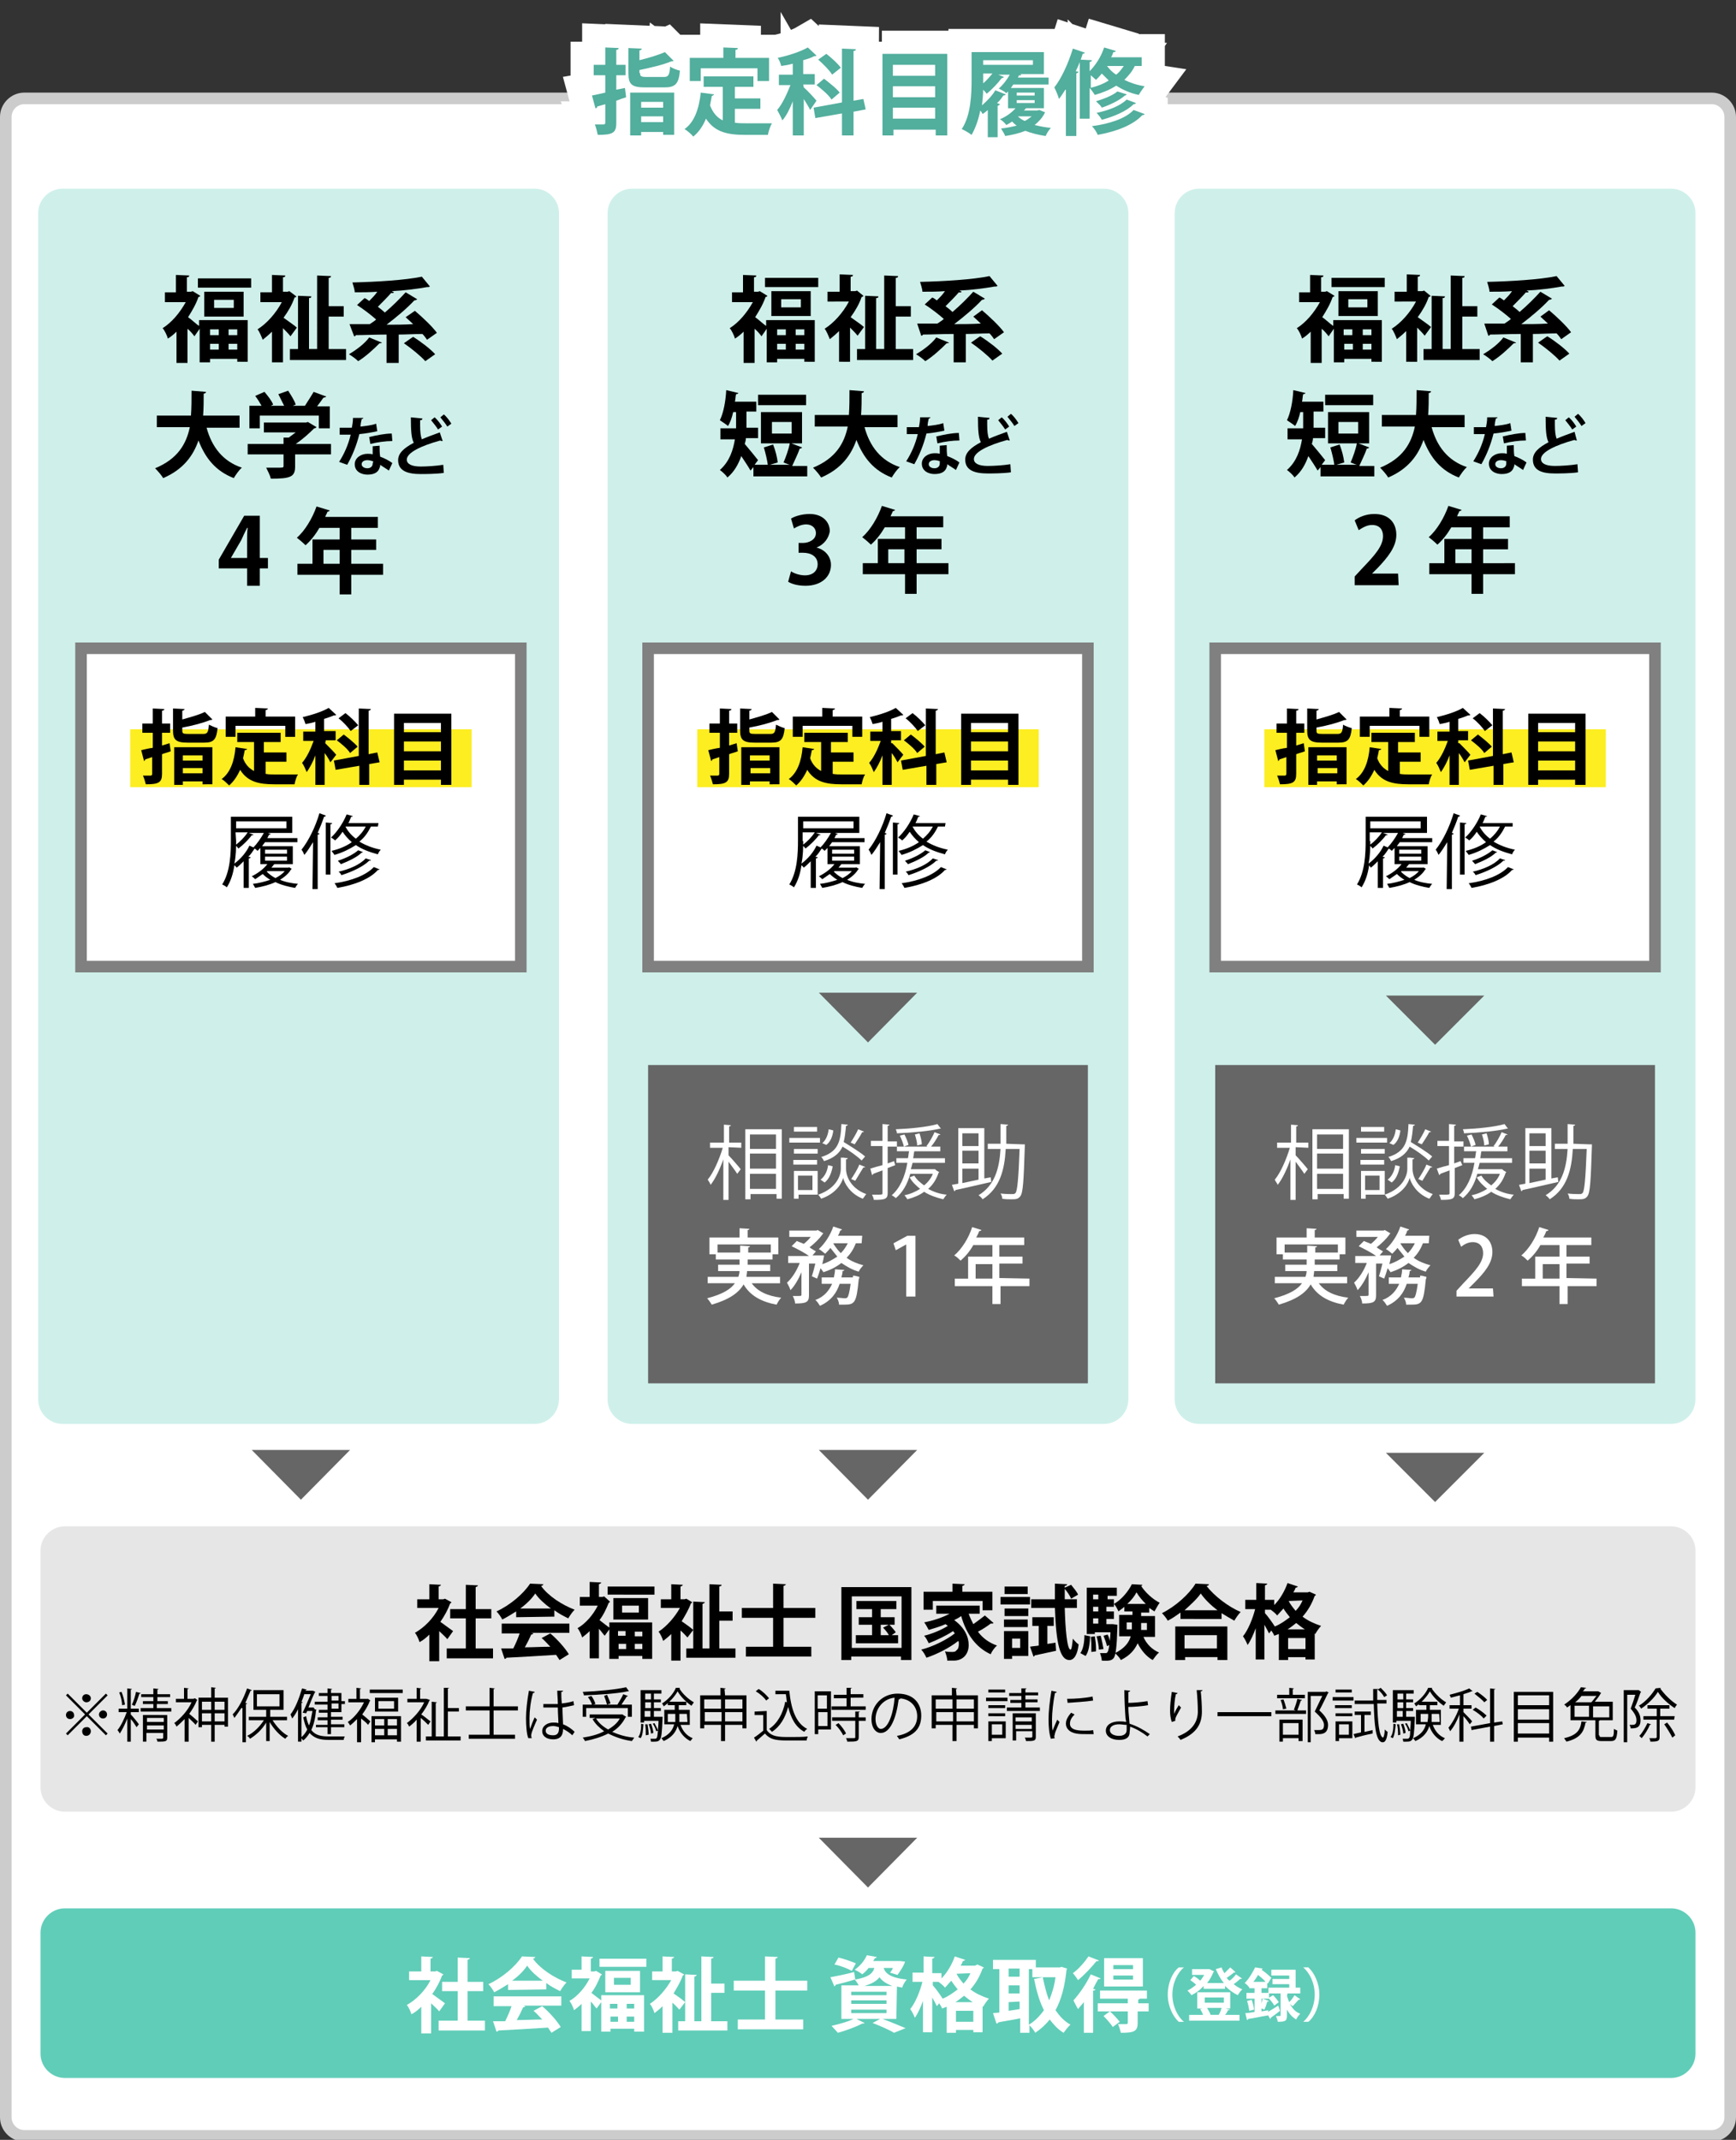 <?xml version="1.0" encoding="utf-8"?>
<!-- Generator: Adobe Illustrator 23.0.0, SVG Export Plug-In . SVG Version: 6.00 Build 0)  -->
<svg version="1.1" id="レイヤー_1" xmlns="http://www.w3.org/2000/svg" xmlns:xlink="http://www.w3.org/1999/xlink" x="0px"
	 y="0px" viewBox="0 0 300 369.7" style="enable-background:new 0 0 300 369.7;" xml:space="preserve">
<rect x="0" y="0" width="300" height="369.7" fill="#333333" stroke="none"/>
<style type="text/css">
	.st0{fill:#60CDB8;}
	.st1{fill:#FFFFFF;}
	.st2{fill:#CCCCCC;}
	.st3{fill:#666666;}
	.st4{fill:#CFF0EA;}
	.st5{fill:#E6E6E6;}
	.st6{fill:#52AE9D;}
	.st7{fill:none;stroke:#FFFFFF;stroke-width:8;}
	.st8{fill:#FFFFFF;stroke:#808080;stroke-width:2;stroke-miterlimit:10;}
	.st9{fill:none;stroke:#FCEE21;stroke-width:10;stroke-miterlimit:10;}
</style>
<path class="st0" d="M85.8,70.2H4.2C1.9,70.2,0,68.3,0,66V44.4c0-2.3,1.9-4.2,4.2-4.2h81.6c2.3,0,4.2,1.9,4.2,4.2V66
	C90,68.3,88.1,70.2,85.8,70.2z"/>
<g>
	<path class="st1" d="M4.2,369c-1.8,0-3.2-1.4-3.2-3.2V20.2C1,18.4,2.4,17,4.2,17h291.6c1.8,0,3.2,1.4,3.2,3.2v345.6
		c0,1.8-1.4,3.2-3.2,3.2L4.2,369L4.2,369z"/>
	<path class="st2" d="M295.8,18c1.2,0,2.2,1,2.2,2.2v345.6c0,1.2-1,2.2-2.2,2.2H4.2C3,368,2,367,2,365.8V20.2C2,19,3,18,4.2,18
		H295.8 M295.8,16H4.2C1.9,16,0,17.9,0,20.2v345.6c0,2.3,1.9,4.2,4.2,4.2h291.6c2.3,0,4.2-1.9,4.2-4.2V20.2
		C300,17.9,298.1,16,295.8,16L295.8,16z"/>
</g>
<g>
	<path class="st0" d="M288.8,359H11.2c-2.3,0-4.2-1.9-4.2-4.2v-20.9c0-2.3,1.9-4.2,4.2-4.2h277.6c2.3,0,4.2,1.9,4.2,4.2v20.9
		C293,357.1,291.1,359,288.8,359z"/>
</g>
<polygon class="st3" points="150,326.1 141.5,317.5 158.5,317.5 "/>
<g>
	<path class="st4" d="M190.8,246h-81.6c-2.3,0-4.2-1.9-4.2-4.2v-205c0-2.3,1.9-4.2,4.2-4.2h81.6c2.3,0,4.2,1.9,4.2,4.2v204.9
		C195,244.1,193.1,246,190.8,246z"/>
</g>
<g>
	<path class="st4" d="M288.8,246h-81.6c-2.3,0-4.2-1.9-4.2-4.2v-205c0-2.3,1.9-4.2,4.2-4.2h81.6c2.3,0,4.2,1.9,4.2,4.2v204.9
		C293,244.1,291.1,246,288.8,246z"/>
</g>
<rect x="112" y="184" class="st3" width="76" height="55"/>
<rect x="210" y="184" class="st3" width="76" height="55"/>
<g>
	<path class="st4" d="M92.4,246H10.8c-2.3,0-4.2-1.9-4.2-4.2v-205c0-2.3,1.9-4.2,4.2-4.2h81.6c2.3,0,4.2,1.9,4.2,4.2v204.9
		C96.6,244.1,94.7,246,92.4,246z"/>
</g>
<g>
	<path class="st5" d="M288.8,313H11.2c-2.3,0-4.2-1.9-4.2-4.2v-40.9c0-2.3,1.9-4.2,4.2-4.2h277.6c2.3,0,4.2,1.9,4.2,4.2v40.9
		C293,311.1,291.1,313,288.8,313z"/>
</g>
<g>
	<path d="M78,276.8c0,0.1-0.1,0.2-0.2,0.2c-0.4,1.1-1,2.2-1.7,3.2c0.7,0.5,1.8,1.3,2.2,1.6l-1,1.4c-0.3-0.4-0.9-0.9-1.4-1.4v5.2
		h-1.7v-4.6c-0.5,0.5-1.1,1-1.7,1.3c-0.1-0.4-0.5-1.3-0.8-1.6c1.6-0.9,3.2-2.5,4.1-4.3h-3.7v-1.5h2.1v-2.6l2,0.1
		c0,0.1-0.1,0.2-0.4,0.3v2.2h0.8l0.3-0.1L78,276.8z M82.2,284.8h3v1.7h-8v-1.7h3.3v-5.2h-2.7V278h2.7v-4.2l2.1,0.1
		c0,0.1-0.1,0.2-0.4,0.3v3.8h2.7v1.6h-2.7V284.8z"/>
	<path d="M89.2,279.4v-1c-0.8,0.5-1.6,1-2.4,1.4c-0.2-0.4-0.6-1-1-1.4c2.4-1.1,4.7-3.1,5.8-4.8l2.3,0.1c0,0.1-0.2,0.3-0.4,0.3
		c1.3,1.8,3.7,3.3,5.8,4.1c-0.4,0.4-0.8,1-1.1,1.5c-0.8-0.4-1.6-0.8-2.4-1.4v1.1L89.2,279.4L89.2,279.4z M86.7,282.1v-1.6h11.7v1.6
		h-6.6l0.4,0.1c-0.1,0.1-0.2,0.2-0.4,0.2c-0.3,0.7-0.7,1.5-1.1,2.2c1.4,0,2.9-0.1,4.4-0.1c-0.5-0.5-1-1.1-1.5-1.5l1.5-0.8
		c1.3,1.1,2.6,2.6,3.2,3.6l-1.6,1c-0.2-0.3-0.4-0.6-0.6-0.9c-3.2,0.2-6.4,0.4-8.6,0.5c0,0.1-0.1,0.2-0.3,0.2l-0.6-1.8
		c0.6,0,1.3,0,2.1,0c0.4-0.8,0.8-1.7,1.1-2.6h-3.1V282.1z M95.2,277.9c-1.1-0.8-2.1-1.7-2.7-2.6c-0.6,0.9-1.5,1.8-2.6,2.6H95.2z"/>
	<path d="M105.4,276.7c0,0.1-0.1,0.2-0.2,0.2c-0.4,1-0.9,2.1-1.6,3c0.5,0.4,1.3,1,1.7,1.3v-0.9h7.4v6.3H111v-0.5h-4.1v0.5h-1.6v-5.1
		l-0.8,1.1c-0.3-0.3-0.6-0.8-1-1.2v5.1h-1.6v-4.7c-0.4,0.4-0.9,0.8-1.3,1.1c-0.1-0.4-0.5-1.3-0.8-1.6c1.4-0.8,2.7-2.3,3.5-3.9h-3.1
		v-1.5h1.7v-2.6l2,0.1c0,0.1-0.1,0.2-0.4,0.3v2.2h0.6l0.3-0.1L105.4,276.7z M105,274.1h8.1v1.4H105V274.1z M106,276.1h6v3.7h-6
		V276.1z M108.1,281.8h-1.3v0.8h1.3V281.8z M106.9,284.9h1.3V284h-1.3V284.9z M110.4,278.6v-1.2h-2.9v1.2H110.4z M111,282.7v-0.8
		h-1.3v0.8H111z M109.7,284.9h1.3V284h-1.3V284.9z"/>
	<path d="M119.6,276.8c0,0.1-0.1,0.2-0.2,0.2c-0.4,1.1-1,2.1-1.6,3.1c0.6,0.4,1.7,1.2,2,1.5l-1,1.3c-0.3-0.3-0.7-0.8-1.2-1.2v5.2
		H116v-4.6c-0.5,0.5-1,0.9-1.4,1.2c-0.1-0.4-0.5-1.3-0.8-1.6c1.4-0.9,2.8-2.5,3.7-4.1h-3.3v-1.5h1.8v-2.6l2,0.1
		c0,0.1-0.1,0.2-0.4,0.3v2.2h0.7l0.3-0.1L119.6,276.8z M124.5,284.8h2.6v1.6h-8.5v-1.6h1.2v-8.1l2,0.1c0,0.1-0.1,0.2-0.4,0.3v7.7
		h1.2v-11.1l2.1,0.1c0,0.2-0.1,0.2-0.4,0.3v4.3h2.3v1.6h-2.3v4.8L124.5,284.8L124.5,284.8z"/>
	<path d="M140.9,279.5h-5.5v5h4.8v1.7h-11.3v-1.7h4.7v-5h-5.4v-1.7h5.4v-4.2l2.2,0.1c0,0.1-0.1,0.2-0.4,0.3v3.8h5.5V279.5z"/>
	<path d="M145.5,274.2h12v12.6h-1.8v-0.6h-8.6v0.6h-1.7v-12.6H145.5z M147.2,284.7h8.6v-8.9h-8.6V284.7z M154.1,282.5h1.1v1.4h-7.3
		v-1.4h2.8v-1.8h-2.3v-1.3h2.3V278H148v-1.4h6.9v1.4h-2.7v1.4h2.4v1.3h-0.9c0.4,0.4,0.9,1,1.1,1.3L154.1,282.5z M152.2,280.7v1.8
		h1.4c-0.2-0.4-0.6-0.9-1-1.3l1-0.5H152.2z"/>
	<path d="M167.4,278.8c0.2,0.6,0.5,1.2,0.8,1.8c0.7-0.5,1.5-1.1,2-1.5l1.5,1.3c-0.1,0.1-0.2,0.1-0.3,0.1c0,0-0.1,0-0.2,0
		c-0.5,0.4-1.4,1-2.2,1.4c0.8,1.1,1.9,1.9,3.3,2.4c-0.4,0.3-0.9,1-1.1,1.5c-2.6-1.2-4.2-3.5-5.1-6.6c-0.4,0.3-0.8,0.5-1.2,0.7
		c1.8,1.3,2.5,2.9,2.5,4.3c0,1.6-1,2.7-2.6,2.7c-0.3,0-0.7,0-1.1,0c0-0.4-0.2-1.1-0.4-1.6c0.5,0.1,0.9,0.1,1.2,0.1s0.6,0,0.8-0.3
		c0.3-0.2,0.4-0.6,0.4-1.1c0-0.2,0-0.4-0.1-0.5c-1.5,1.2-3.7,2.3-5.5,2.9c-0.2-0.4-0.5-1-0.9-1.4c2-0.5,4.4-1.7,5.8-2.8
		c-0.1-0.1-0.2-0.3-0.3-0.4c-1.2,0.8-2.9,1.6-4.2,2.1c-0.2-0.4-0.5-1-0.8-1.3c1.3-0.3,3-1,4.1-1.7c-0.1-0.1-0.3-0.2-0.4-0.3
		c-0.9,0.4-1.9,0.7-2.9,1c-0.2-0.3-0.5-1-0.8-1.3c1.5-0.3,3.1-0.8,4.4-1.5h-2.3v-1.4h7.5v1.4L167.4,278.8L167.4,278.8z M161.2,276.5
		v1.6h-1.6V275h5v-1.4l2.1,0.1c0,0.1-0.1,0.2-0.4,0.3v1h5.2v3.2h-1.7v-1.6h-8.6V276.5z"/>
	<path d="M178,275.9v1.3h-5.1v-1.3H178z M177.7,281.8v4.3h-2.8v0.5h-1.4v-4.8H177.7z M177.7,277.9v1.3h-4.1v-1.3H177.7z
		 M173.5,281.1v-1.3h4.1v1.3H173.5z M177.6,274.1v1.3h-4v-1.3H177.6z M176.3,283.1h-1.4v1.6h1.4V283.1z M181.1,284l1.3-0.2l0.1,1.4
		c-1.4,0.3-2.8,0.6-3.7,0.8c0,0.1-0.1,0.2-0.2,0.2l-0.6-1.7c0.4-0.1,1-0.1,1.5-0.2v-3.4h-1.1v-1.5h3.7v1.5H181v3.1L181.1,284
		L181.1,284z M186,277.8h-2c0.1,3.6,0.4,7.2,1,7.2c0.2,0,0.3-0.9,0.4-1.9c0.3,0.4,0.7,0.8,1,1c-0.2,1.8-0.8,2.7-1.6,2.7
		c-1.6,0-2.3-2.8-2.5-9h-4.1v-1.5h4.1c0-0.9,0-1.8,0-2.7l2.1,0.1c0,0.2-0.1,0.2-0.4,0.3v0.3l1.1-0.5c0.4,0.5,1,1.2,1.2,1.7l-1.2,0.7
		c-0.2-0.5-0.6-1.1-1.1-1.7v1.8h2.1v1.5H186z"/>
	<path d="M188.4,282.7c-0.1,1.3-0.2,2.6-0.8,3.4l-0.9-0.5c0.5-0.7,0.7-1.9,0.7-3.1L188.4,282.7z M191.2,276.3h1.3v1.3h-1.3v0.8h1.3
		v1.3h-1.3v0.9h0.8h0.3l0.8,0.1c0,0.1,0,0.3,0,0.4c-0.1,3.5-0.3,4.8-0.6,5.3c-0.3,0.4-0.6,0.6-2.1,0.5c0-0.4-0.2-1-0.3-1.3
		c0.4,0,0.7,0,0.9,0s0.3,0,0.4-0.2c0.1-0.1,0.2-0.5,0.3-1.2l-0.4,0.2c-0.1-0.5-0.4-1.3-0.6-1.8l0.7-0.2c0.2,0.3,0.3,0.7,0.4,1.1l0,0
		c0-0.4,0.1-0.9,0.1-1.5h-2.7v0.3h-1.4v-8h5.2v1.4h-1.6v0.6L191.2,276.3L191.2,276.3z M188.6,285.4c0-0.2,0-0.4,0-0.6
		c0-0.6,0-1.4-0.1-2l0.7-0.1c0.1,0.6,0.2,1.4,0.2,2.1c0,0.2,0,0.4,0,0.5L188.6,285.4z M189.8,275.5h-0.9v0.8h0.9V275.5z
		 M189.8,278.4v-0.8h-0.9v0.8H189.8z M189.8,280.5v-0.9h-0.9v0.9H189.8z M189.9,285c0-0.6-0.2-1.6-0.4-2.3l0.7-0.1
		c0.2,0.7,0.4,1.7,0.5,2.3L189.9,285z M199.6,282.8h-2c0.5,1.2,1.5,2.2,2.7,2.7c-0.4,0.3-0.8,0.9-1.1,1.3c-1.1-0.6-2-1.7-2.6-2.9
		c-0.5,1.1-1.3,2.1-2.9,2.9c-0.2-0.4-0.7-0.9-1-1.2c1.6-0.8,2.4-1.8,2.7-2.9h-2V279h2.3v-0.6h-1.4v-0.8c-0.3,0.3-0.7,0.5-1,0.8
		c-0.2-0.4-0.5-1-0.8-1.3c1.3-0.7,2.5-2.2,3.1-3.4l1.8,0.1c0,0.1-0.1,0.2-0.2,0.2c0.7,1.1,2,2.3,3.2,2.9c-0.3,0.4-0.6,1-0.9,1.5
		c-0.3-0.2-0.6-0.4-0.9-0.6v0.8h-1.4v0.6h2.4L199.6,282.8L199.6,282.8z M194.7,281.5h0.9c0-0.5,0-0.7,0-1.2h-0.9V281.5z M198,277.1
		c-0.6-0.6-1.2-1.3-1.6-2c-0.3,0.6-0.9,1.4-1.6,2H198z M198.2,280.4h-1c0,0.6,0,0.9,0,1.2h1V280.4z"/>
	<path d="M204,278.6c-0.7,0.5-1.4,1-2.2,1.4c-0.2-0.4-0.7-1-1-1.3c2.4-1.2,4.7-3.3,5.8-5.1l2.3,0.1c0,0.2-0.2,0.3-0.4,0.3
		c1.4,1.8,3.8,3.6,5.9,4.5c-0.4,0.4-0.8,1-1.1,1.5c-0.7-0.4-1.4-0.8-2.2-1.3v1H204V278.6z M203.1,286.8V281h9v5.8h-1.7v-0.5h-5.6
		v0.5H203.1z M210.4,278.2c-1.2-0.9-2.2-1.9-2.9-2.9c-0.6,0.9-1.7,1.9-2.8,2.9H210.4z M210.3,282.5h-5.6v2.3h5.6V282.5z"/>
	<path d="M226.3,275l1.1,0.5c0,0.1-0.1,0.2-0.2,0.2c-0.5,1.4-1.2,2.6-2.1,3.6c0.9,0.7,2,1.2,3.2,1.6c-0.3,0.3-0.8,1-1,1.4l-0.1-0.1
		v4.5h-1.6v-0.4h-3v0.5H221v-4.5c-0.3,0.1-0.5,0.2-0.8,0.3c-0.1-0.3-0.3-0.6-0.5-0.9l-0.4,0.5c-0.2-0.4-0.5-1-0.8-1.5v6H217v-5.4
		c-0.4,1.1-0.9,2.2-1.4,2.9c-0.2-0.5-0.5-1.1-0.8-1.5c0.9-1.1,1.7-3.1,2.1-4.7h-1.7v-1.6h1.9v-2.9l1.9,0.1c0,0.1-0.1,0.2-0.4,0.3
		v2.5h1.6v0.9c1-1,1.8-2.4,2.3-3.8l1.8,0.6c-0.1,0.1-0.2,0.2-0.4,0.2c-0.1,0.3-0.2,0.5-0.4,0.8h2.5L226.3,275z M218.6,278.1v0.6
		c0.4,0.4,1.4,1.8,1.7,2.3c1-0.4,1.8-1,2.6-1.6c-0.4-0.5-0.8-1-1.1-1.5c-0.4,0.4-0.7,0.8-1.1,1.2c-0.2-0.3-0.7-0.7-1.1-1H218.6z
		 M225.5,281.5c-0.5-0.3-1-0.7-1.5-1.1c-0.5,0.4-1,0.8-1.5,1.1H225.5z M222.6,284.9h3V283h-3V284.9z M222.7,276.6
		c0.3,0.6,0.7,1.1,1.2,1.7c0.5-0.5,0.9-1.1,1.2-1.8L222.7,276.6L222.7,276.6z"/>
	<path d="M11.7,292.6l3.3,3.3l3.3-3.3l0.3,0.3l-3.3,3.3l3.3,3.3l-0.3,0.3l-3.3-3.3l-3.3,3.3l-0.3-0.3l3.3-3.3l-3.3-3.3L11.7,292.6z
		 M12.1,297c-0.4,0-0.7-0.3-0.7-0.7s0.3-0.7,0.7-0.7s0.7,0.3,0.7,0.7C12.9,296.7,12.5,297,12.1,297z M14.2,293.4
		c0-0.4,0.3-0.7,0.7-0.7s0.8,0.3,0.8,0.7s-0.3,0.7-0.8,0.7C14.6,294.1,14.2,293.8,14.2,293.4z M15.7,299.1c0,0.4-0.3,0.8-0.8,0.8
		c-0.4,0-0.7-0.3-0.7-0.8c0-0.4,0.3-0.7,0.7-0.7C15.4,298.3,15.7,298.7,15.7,299.1z M17.8,295.5c0.4,0,0.7,0.3,0.7,0.7
		s-0.3,0.7-0.7,0.7s-0.7-0.3-0.7-0.7C17.1,295.8,17.5,295.5,17.8,295.5z"/>
	<path d="M22.6,295.7v0.5c0.4,0.4,1.2,1.4,1.4,1.7l-0.4,0.5c-0.2-0.3-0.6-1-1-1.4v3.9H22v-4c-0.4,1-0.9,2-1.3,2.6
		c-0.1-0.2-0.3-0.5-0.4-0.6c0.6-0.7,1.2-2,1.6-3.1h-1.4v-0.6H22v-3.5l0.8,0.1c0,0.1-0.1,0.1-0.2,0.1v3.3H24v0.6h-1.4V295.7z
		 M21,292.3c0.3,0.7,0.5,1.6,0.6,2.2l-0.5,0.1c0-0.6-0.2-1.5-0.5-2.2L21,292.3z M24.3,292.5c0,0.1-0.1,0.1-0.2,0.1
		c-0.2,0.6-0.5,1.5-0.8,2.1c-0.1,0-0.4-0.1-0.5-0.2c0.3-0.6,0.6-1.6,0.7-2.2L24.3,292.5z M27.1,295.1h2.5v0.6h-5.3v-0.6h2.2v-0.7
		h-1.8v-0.5h1.8v-0.7h-2.1v-0.5h2.1v-1l0.9,0.1c0,0.1-0.1,0.1-0.2,0.1v0.8h2.2v0.5h-2.2v0.7H29v0.5h-1.9V295.1z M28.9,296.3v3.9
		c0,0.7-0.3,0.7-1.7,0.7c0-0.2-0.1-0.4-0.2-0.5c0.3,0,0.6,0,0.7,0c0.4,0,0.5,0,0.5-0.2v-0.8h-2.9v1.5h-0.6v-4.6H28.9z M28.3,296.8
		h-2.9v0.7h2.9V296.8z M25.4,298.8h2.9v-0.7h-2.9V298.8z"/>
	<path d="M33.7,293.4l0.4,0.3l-0.1,0.1c-0.3,0.8-0.8,1.6-1.3,2.3c0.4,0.3,1.3,1.1,1.5,1.3l-0.4,0.6c-0.2-0.3-0.8-0.8-1.2-1.2v4.1
		h-0.7V297c-0.5,0.5-0.9,0.9-1.4,1.3c-0.1-0.2-0.2-0.5-0.4-0.6c1.1-0.8,2.4-2.2,3-3.6h-2.7v-0.6h1.4v-1.9l0.8,0.1
		c0,0.1-0.1,0.1-0.2,0.1v1.7h1L33.7,293.4z M37.1,293.3h2.3v5h-0.6V298h-1.7v2.9h-0.6V298h-1.6v0.4h-0.6v-5.1h2.2v-1.8l0.8,0.1
		c0,0.1-0.1,0.1-0.2,0.1C37.1,291.7,37.1,293.3,37.1,293.3z M36.5,294h-1.6v1.4h1.6V294z M34.9,297.4h1.6V296h-1.6V297.4z M38.8,294
		h-1.7v1.4h1.7V294z M37.1,297.4h1.7V296h-1.7V297.4z"/>
	<path d="M41.7,295.1c-0.4,0.6-0.8,1.2-1.2,1.7c-0.1-0.2-0.2-0.5-0.3-0.6c1-1,1.9-2.8,2.5-4.5l0.8,0.3c0,0.1-0.1,0.1-0.2,0.1
		c-0.3,0.7-0.6,1.4-0.9,2.1l0.3,0.1c0,0.1-0.1,0.1-0.2,0.1v6.6h-0.6v-5.9L41.7,295.1L41.7,295.1z M49.6,297.2h-2.5
		c0.7,1.1,1.7,2.2,2.7,2.7c-0.2,0.1-0.4,0.4-0.5,0.5c-1-0.6-2-1.7-2.7-2.9v3.3H46v-3.2c-0.7,1.2-1.8,2.2-2.8,2.8
		c-0.1-0.2-0.3-0.4-0.5-0.5c1.1-0.5,2.2-1.6,2.9-2.7H43v-0.6h3v-1.2h-2.2V292H49v3.4h-2.3v1.2h2.9C49.6,296.6,49.6,297.2,49.6,297.2
		z M44.4,292.7v2.1h3.9v-2.1H44.4z"/>
	<path d="M53,291.9c0,0.1-0.1,0.1-0.2,0.1c-0.2,0.7-0.4,1.3-0.7,2l0.2,0.1c0,0.1-0.1,0.1-0.2,0.1v6.7h-0.6v-5.6
		c-0.3,0.6-0.6,1.1-1,1.6c-0.1-0.2-0.2-0.5-0.3-0.7c0.8-1,1.5-2.8,2-4.5L53,291.9z M54.4,295.3l0.3,0.1c0,0,0,0.1-0.1,0.1
		c-0.1,1.4-0.4,2.5-0.8,3.4c0.7,0.9,1.7,1.1,3,1.1c0.3,0,2.4,0,2.8,0c-0.1,0.1-0.2,0.4-0.2,0.6h-2.6c-1.5,0-2.5-0.3-3.3-1.2
		c-0.3,0.5-0.7,1-1.1,1.3c-0.1-0.1-0.3-0.4-0.4-0.5c0.4-0.3,0.8-0.8,1.1-1.4c-0.3-0.5-0.5-1.2-0.7-2.1l0.5-0.2
		c0.1,0.6,0.3,1.2,0.5,1.6c0.3-0.7,0.4-1.5,0.6-2.5h-0.9l-0.2,0.4l-0.6-0.1c0.5-1,1-2.3,1.4-3.2h-1.1v-0.6H54h0.1l0.4,0.2
		c0,0,0,0.1-0.1,0.1c-0.3,0.6-0.7,1.6-1.1,2.6h0.9L54.4,295.3z M56.6,293.8V293h-1.5v-0.5h1.5v-0.8l0.8,0.1c0,0.1-0.1,0.1-0.2,0.1
		v0.6H59v1.4h0.6v0.5H59v1.4h-1.8v0.8h2v0.5h-2v0.8h2.3v0.5h-2.3v1.2h-0.6v-1.2h-2V298h2v-0.8h-1.7v-0.5h1.7v-0.8h-1.5v-0.5h1.5
		v-0.9h-2.2V294h2.2C56.6,294,56.6,293.8,56.6,293.8z M58.5,293h-1.2v0.8h1.2V293z M58.5,295.2v-0.9h-1.2v0.9H58.5z"/>
	<path d="M63.6,293.5l0.4,0.3l-0.1,0.1c-0.3,0.8-0.8,1.6-1.3,2.3c0.4,0.3,1.2,1,1.4,1.2l-0.4,0.6c-0.2-0.3-0.7-0.7-1.2-1.1v4.1h-0.7
		v-4c-0.4,0.4-0.8,0.8-1.2,1.1c-0.1-0.2-0.3-0.5-0.4-0.6c1.1-0.7,2.2-2.1,2.8-3.4h-2.7v-0.6h1.4v-1.9l0.8,0.1c0,0.1-0.1,0.1-0.2,0.1
		v1.7h1L63.6,293.5z M63.9,291.9h5.7v0.6h-5.7C63.9,292.5,63.9,291.9,63.9,291.9z M64.2,300.9v-4.4h5.1v4.4h-0.7v-0.4h-3.8v0.5h-0.6
		V300.9z M64.8,293.3h4v2.4h-4V293.3z M66.4,297h-1.6v1.1h1.6V297z M64.8,299.8h1.6v-1.1h-1.6V299.8z M68.1,295.2v-1.3h-2.7v1.3
		H68.1z M68.6,298.1V297H67v1.1H68.6z M67,299.8h1.6v-1.1H67V299.8z"/>
	<path d="M74.3,293.7c0,0.1-0.1,0.1-0.1,0.1c-0.3,0.8-0.8,1.6-1.4,2.4c0.5,0.3,1.3,1,1.6,1.2L74,298c-0.3-0.3-0.8-0.8-1.3-1.2v4.1
		H72v-3.8c-0.4,0.5-0.9,0.9-1.3,1.2c-0.1-0.2-0.2-0.5-0.4-0.6c1.1-0.8,2.4-2.2,3-3.6h-2.9v-0.6H72v-1.9l0.8,0.1
		c0,0.1-0.1,0.1-0.2,0.1v1.7h1h0.1L74.3,293.7z M77.4,300h2.2v0.7h-6V300h1v-6l0.9,0.1c0,0.1-0.1,0.1-0.2,0.1v5.8h1.4v-8.4h0.9
		c0,0.1-0.1,0.1-0.2,0.1v3.4h1.9v0.6h-1.9C77.4,295.7,77.4,300,77.4,300z"/>
	<path d="M89.5,295.5h-4.2v4.2H89v0.7h-8v-0.7h3.6v-4.2h-4.1v-0.7h4.1v-3.2l0.9,0.1c0,0.1-0.1,0.1-0.2,0.1v3h4.2V295.5z"/>
	<path d="M91.3,300.3c-0.3-0.7-0.4-2.2-0.4-3.5s0.2-3,0.5-4.7l1,0.2c0,0.1-0.1,0.2-0.3,0.2c-0.4,1.4-0.6,3.1-0.6,4.3
		c0,0.8,0,1.5,0.1,1.9c0.2-0.6,0.6-1.6,0.8-2l0.4,0.4c-0.3,0.7-1,2.2-1,2.7c0,0.1,0,0.3,0.1,0.5H91.3z M93.9,294.4
		c0.8,0,1.7,0,2.5,0c0-0.9-0.1-1.6-0.1-2.3h1c0,0.1-0.1,0.2-0.3,0.2c0,0.6,0,1.3,0.1,2c0.8-0.1,1.4-0.2,2-0.4l0.1,0.7
		c-0.5,0.1-1.2,0.3-2,0.4c0,1.1,0.1,2.3,0.1,2.9c0.8,0.3,1.5,0.8,2,1.3l-0.4,0.6c-0.4-0.4-1-0.8-1.6-1.1c0,0.8-0.2,1.8-1.7,1.8
		c-1.2,0-1.9-0.6-1.9-1.4c0-1,1-1.5,1.9-1.5c0.3,0,0.6,0,0.9,0.1c0-0.6-0.1-1.7-0.1-2.7c-0.3,0-0.7,0-1,0h-1.5V294.4z M96.6,298.4
		c-0.3-0.1-0.7-0.2-1-0.2c-0.6,0-1.3,0.2-1.3,0.8c0,0.6,0.6,0.8,1.3,0.8c0.7,0,1-0.4,1-1.2V298.4z"/>
	<path d="M107.7,296.3l0.5,0.3c0,0.1-0.1,0.1-0.1,0.1c-0.5,1-1.3,1.9-2.3,2.5c1.1,0.5,2.4,0.9,3.8,1c-0.1,0.2-0.3,0.4-0.4,0.6
		c-1.5-0.2-2.9-0.7-4.1-1.3c-1.2,0.6-2.5,1-4,1.3c-0.1-0.2-0.3-0.5-0.4-0.6c1.3-0.2,2.6-0.5,3.7-1.1c-0.8-0.6-1.5-1.2-2-2.1l0.5-0.2
		h-1v-0.6h5.7L107.7,296.3z M101.3,295.1v1.5h-0.6v-2.1h1.6c-0.1-0.4-0.4-0.9-0.7-1.3l0.6-0.2c0.3,0.4,0.6,1,0.7,1.4l-0.4,0.1h4.2
		c0.3-0.5,0.8-1.3,1-1.8l0.8,0.3c0,0.1-0.1,0.1-0.2,0.1c-0.2,0.4-0.6,0.9-0.9,1.4h1.8v2.1h-0.7v-1.5H101.3z M108.7,292.2
		L108.7,292.2h-0.2c-1.8,0.4-5,0.6-7.6,0.7c0-0.2-0.1-0.4-0.2-0.6c2.6-0.1,5.7-0.4,7.5-0.8L108.7,292.2z M103,296.9
		c0.5,0.8,1.2,1.4,2.1,1.9c0.8-0.5,1.6-1.1,2-1.9H103z M104.9,292.8c0.2,0.5,0.5,1.1,0.6,1.5l-0.6,0.2c-0.1-0.4-0.3-1-0.5-1.5
		L104.9,292.8z"/>
	<path d="M111.2,297.9c-0.1,0.9-0.1,1.9-0.5,2.4l-0.4-0.2c0.4-0.5,0.5-1.4,0.5-2.3L111.2,297.9z M114.2,296.6h0.3c0,0.1,0,0.1,0,0.2
		c-0.1,2.6-0.2,3.5-0.5,3.8c-0.2,0.2-0.3,0.3-0.9,0.3c-0.2,0-0.4,0-0.6,0c0-0.2-0.1-0.4-0.1-0.5c0.4,0,0.7,0,0.8,0
		c0.4,0,0.4-0.4,0.5-1.4l-0.3,0.1c-0.1-0.4-0.3-0.9-0.6-1.3l0.3-0.1c0.2,0.4,0.5,0.9,0.6,1.3l0,0c0-0.4,0.1-1,0.1-1.7h-2.5v0.3h-0.6
		V292h3.6v0.6H113v1h1.2v0.5H113v1h1.2v0.5H113v1h1H114.2z M112.5,292.6h-1v1h1V292.6z M112.5,295.1v-1h-1v1H112.5z M111.4,295.6v1
		h1v-1H111.4z M111.6,299.8c0-0.5,0-1.3-0.1-1.9h0.4c0.1,0.6,0.2,1.4,0.2,1.8L111.6,299.8z M112.5,297.8c0.2,0.5,0.4,1.2,0.4,1.6
		l-0.4,0.1c0-0.4-0.2-1.1-0.4-1.6L112.5,297.8z M117.5,291.6c0,0.1-0.1,0.1-0.1,0.1c0.5,0.9,1.6,1.9,2.5,2.4
		c-0.1,0.2-0.3,0.4-0.4,0.6c-0.9-0.6-1.9-1.6-2.4-2.5c-0.5,0.9-1.4,1.9-2.4,2.6c-0.1-0.2-0.2-0.4-0.3-0.5c1-0.6,2-1.7,2.4-2.7H117.5
		z M119.2,298h-1.6c0.4,1.1,1.1,1.9,2.1,2.3c-0.1,0.1-0.3,0.4-0.4,0.5c-1-0.5-1.8-1.4-2.2-2.6c-0.3,1-0.9,1.9-2.4,2.6
		c-0.1-0.1-0.3-0.4-0.4-0.5c1.4-0.6,2-1.5,2.2-2.4h-1.7v-2.5h1.8v-0.8h-1.2V294h3.2v0.6h-1.3v0.8h1.9V298z M115.5,297.5h1.2
		c0-0.3,0-0.6,0-0.9v-0.5h-1.3v1.4H115.5z M118.7,296.1h-1.3v0.5c0,0.3,0,0.6,0,0.9h1.4L118.7,296.1L118.7,296.1z"/>
	<path d="M125.3,292.9h3.7v5.7h-0.7V298h-3v2.8h-0.7V298h-2.9v0.6H121v-5.7h3.5v-1.3l0.9,0.1c0,0.1-0.1,0.1-0.2,0.1L125.3,292.9
		L125.3,292.9z M124.6,293.6h-2.9v1.6h2.9V293.6z M121.8,297.4h2.9v-1.6h-2.9V297.4z M128.3,293.6h-3v1.6h3V293.6z M125.3,297.4h3
		v-1.6h-3V297.4z"/>
	<path d="M132.5,295.6v3.3c0.8,1.2,2.2,1.2,4,1.2c1.1,0,2.3,0,3.1-0.1c-0.1,0.2-0.2,0.5-0.2,0.7c-0.7,0-1.8,0-2.8,0
		c-2.1,0-3.4,0-4.4-1.2c-0.5,0.4-1,0.9-1.4,1.2c0,0.1,0,0.1-0.1,0.2l-0.4-0.7c0.5-0.3,1.1-0.8,1.6-1.2v-2.7h-1.5v-0.6L132.5,295.6
		L132.5,295.6z M131.1,291.8c0.7,0.4,1.4,1.1,1.8,1.6l-0.5,0.4c-0.3-0.5-1.1-1.2-1.8-1.6L131.1,291.8z M134,292.1h2.4
		c0.3,3.1,1.1,5.6,3.1,6.6c-0.2,0.1-0.4,0.3-0.5,0.5c-1.5-0.8-2.3-2.3-2.8-4.3c-0.5,1.9-1.4,3.4-2.8,4.3c-0.1-0.1-0.3-0.4-0.5-0.5
		c1.4-0.9,2.4-2.6,2.8-4.7l0.3,0.1c-0.1-0.4-0.1-0.9-0.2-1.4H134V292.1z"/>
	<path d="M143.6,292.2v6.6h-2.2v0.8h-0.6v-7.4H143.6z M142.9,292.9h-1.6v2.3h1.6V292.9z M141.4,298.2h1.6v-2.4h-1.6V298.2z
		 M147,294.8h2.6v0.6h-5.9v-0.6h2.6v-1.4h-2.2v-0.6h2.2v-1.2h0.9c0,0.1-0.1,0.1-0.2,0.1v1h2.2v0.6H147V294.8z M148.6,295.7
		c0,0.1-0.1,0.1-0.2,0.1v0.9h1.2v0.6h-1.2v2.8c0,0.4-0.1,0.6-0.4,0.7c-0.3,0.1-0.8,0.1-1.6,0.1c0-0.2-0.1-0.4-0.2-0.6
		c0.4,0,0.7,0,1,0c0.6,0,0.6,0,0.6-0.2v-2.8h-4v-0.6h4v-1H148.6z M145.7,299.8c-0.2-0.5-0.8-1.3-1.3-1.8l0.5-0.3
		c0.5,0.5,1.1,1.3,1.3,1.8L145.7,299.8z"/>
	<path d="M155.6,293.4c0,0.1-0.1,0.2-0.3,0.2c-0.4,3.1-1.4,5.8-3.1,5.8c-0.8,0-1.6-0.8-1.6-2.4c0-2.4,1.9-4.4,4.5-4.4
		c2.9,0,4.1,1.8,4.1,3.8c0,2.4-1.4,3.5-3.8,4.1c-0.1-0.2-0.3-0.4-0.4-0.6c2.3-0.4,3.5-1.6,3.5-3.4c0-1.6-1.1-3.1-3.4-3.1
		c-0.1,0-0.2,0-0.3,0H155.6z M154.6,293.3c-2,0.2-3.3,1.9-3.3,3.7c0,1.1,0.5,1.7,0.9,1.7C153.5,298.7,154.4,296,154.6,293.3z"/>
	<path d="M165.3,292.9h3.7v5.7h-0.7V298h-3v2.8h-0.7V298h-2.9v0.6H161v-5.7h3.5v-1.3l0.9,0.1c0,0.1-0.1,0.1-0.2,0.1L165.3,292.9
		L165.3,292.9z M164.6,293.6h-2.9v1.6h2.9V293.6z M161.8,297.4h2.9v-1.6h-2.9V297.4z M168.3,293.6h-3v1.6h3V293.6z M165.3,297.4h3
		v-1.6h-3V297.4z"/>
	<path d="M174.1,293.3v0.6h-3.7v-0.6H174.1z M173.8,297.4v2.9h-2.4v0.5h-0.6v-3.4H173.8z M173.7,294.6v0.5h-2.9v-0.5H173.7z
		 M170.8,296.5V296h2.9v0.5H170.8z M173.7,291.9v0.5h-2.9v-0.5H173.7z M173.2,297.9h-1.8v1.8h1.8V297.9z M177.2,295h2.5v0.6H174V295
		h2.5v-0.8h-1.9v-0.5h1.9V293h-2.1v-0.5h2.1v-0.8h0.9c0,0.1-0.1,0.1-0.2,0.1v0.6h2.2v0.5h-2.2v0.7h2.1v0.5h-2.1V295z M179,296.1v4
		c0,0.7-0.4,0.7-1.7,0.7c0-0.2-0.1-0.4-0.2-0.6c0.3,0,0.6,0,0.8,0c0.4,0,0.5,0,0.5-0.2v-0.9h-2.8v1.6H175V296h4V296.1z M178.3,296.7
		h-2.8v0.7h2.8V296.7z M175.5,298.7h2.8V298h-2.8V298.7z"/>
	<path d="M182.6,292.3c0,0.1-0.1,0.2-0.3,0.2c-0.3,1.6-0.5,3.4-0.5,4.5c0,0.8,0,1.5,0.1,2c0.2-0.5,0.6-1.5,0.8-1.9l0.4,0.4
		c-0.4,1-0.7,1.6-0.8,2c0,0.2-0.1,0.3-0.1,0.5c0,0.1,0,0.2,0.1,0.3l-0.7,0.1c-0.3-0.9-0.4-2.1-0.4-3.4s0.2-3.1,0.5-4.9L182.6,292.3z
		 M189,299.6c-0.4,0-0.7,0-1.1,0c-0.7,0-1.4,0-1.9-0.1c-1.2-0.2-1.8-0.9-1.8-1.7c0-0.7,0.4-1.3,0.9-1.9l0.6,0.3
		c-0.5,0.5-0.8,1-0.8,1.6c0,1.2,1.7,1.2,2.7,1.2c0.4,0,0.9,0,1.3-0.1L189,299.6z M184.4,293.5c1.3,0,3-0.1,4.4-0.4l0.1,0.7
		c-1.2,0.2-3.2,0.3-4.4,0.4L184.4,293.5z"/>
	<path d="M198.3,300c-0.9-0.7-1.9-1.3-3-1.7c0,0.4-0.1,0.9-0.1,1.2c-0.1,0.8-0.8,1.1-1.8,1.1c-1.3,0-2.3-0.6-2.3-1.6s1-1.6,2.3-1.6
		c0.3,0,0.8,0,1.2,0.1c0-0.3-0.1-0.5-0.1-0.7c-0.1-1.3-0.2-3.4-0.2-4.8l1,0.1c0,0.1-0.1,0.2-0.3,0.2c0,0.3,0,1.6,0,1.9
		c0.7,0,2.1-0.1,3.3-0.3l0.1,0.7c-1.1,0.2-2.6,0.3-3.4,0.3c0,0.6,0,0.8,0.2,2.9c1.3,0.4,2.5,1.1,3.5,1.8L198.3,300z M193.4,297.9
		c-1,0-1.6,0.4-1.6,1c0,0.7,0.8,1,1.6,1c0.7,0,1.3-0.3,1.3-1c0-0.2,0-0.6,0-0.9C194.2,298,193.8,297.9,193.4,297.9z"/>
	<path d="M202.5,297.5c-0.2-0.5-0.3-1.3-0.3-1.9c0-0.9,0.1-2,0.3-3.3l1,0.2c0,0.1-0.2,0.2-0.3,0.2c-0.2,0.8-0.3,2.1-0.3,2.9
		c0,0.2,0,0.4,0,0.5c0.2-0.5,0.6-1.2,0.8-1.5c0.1,0.1,0.3,0.3,0.4,0.4c-0.7,1.3-1,1.7-1,2.1c0,0.1,0,0.2,0,0.2L202.5,297.5z
		 M207.8,292c0,0.1-0.1,0.2-0.3,0.2c0.1,0.9,0.2,2.3,0.2,3.5c0,1.9-0.7,3.7-3.7,4.9c-0.1-0.2-0.3-0.4-0.5-0.6c2.7-1,3.5-2.7,3.5-4.3
		c0-1.2-0.1-2.7-0.2-3.7H207.8z"/>
	<path d="M210.4,295.8h9.3v0.7h-9.3V295.8z"/>
	<path d="M223.6,295.4c0.2-0.5,0.5-1.4,0.6-1.9l0.8,0.2c0,0.1-0.1,0.1-0.2,0.1c-0.2,0.5-0.4,1.2-0.6,1.7h1.5v0.6h-5.3v-0.6h3.5
		L223.6,295.4z M225.5,292.8v0.6h-4.8v-0.6h2.1v-1.2l0.8,0.1c0,0.1-0.1,0.1-0.2,0.1v1H225.5z M221.1,300.9v-3.8h4v3.7h-0.7v-0.5
		h-2.7v0.6L221.1,300.9L221.1,300.9z M221.8,293.6c0.2,0.5,0.4,1.2,0.5,1.6l-0.6,0.1c0-0.4-0.2-1.1-0.4-1.6L221.8,293.6z
		 M224.4,297.7h-2.7v2h2.7V297.7z M229.2,292.2l0.4,0.2c0,0.1,0,0.1-0.1,0.1c-0.4,0.8-0.9,1.9-1.5,3c1.1,1,1.5,1.8,1.5,2.5
		c0,1.6-1.1,1.6-1.7,1.6c-0.2,0-0.3,0-0.5,0c0-0.2-0.1-0.5-0.2-0.7c0.2,0,0.4,0,0.6,0c0.7,0,1.1,0,1.1-0.9c0-0.6-0.5-1.3-1.6-2.3
		c0.5-1,0.9-1.9,1.3-2.7h-2v8H226v-8.7h3.1L229.2,292.2z"/>
	<path d="M230.3,293.8v-0.6h3.6v0.6H230.3z M233.7,297.4v2.9h-2.3v0.5h-0.6v-3.4H233.7z M233.6,294.6v0.5h-2.9v-0.5H233.6z
		 M230.8,296.5V296h2.9v0.5H230.8z M233.6,291.9v0.5h-2.8v-0.5H233.6z M233.1,297.9h-1.7v1.8h1.7V297.9z M235.9,299.2l1.3-0.3v0.6
		c-1.1,0.2-2.2,0.5-2.9,0.7c0,0.1-0.1,0.1-0.1,0.1l-0.3-0.7c0.4-0.1,0.8-0.2,1.3-0.3v-3h-1.1v-0.6h2.8v0.6h-1.1v2.9L235.9,299.2
		L235.9,299.2z M239.6,294.3H238c0.1,3.1,0.3,5.7,1,5.9l0,0c0.1,0,0.3-0.6,0.3-1.4c0.1,0.1,0.3,0.3,0.5,0.4
		c-0.1,1.2-0.4,1.8-0.8,1.8c-0.1,0-0.1,0-0.2,0c-1.1-0.3-1.3-3.2-1.4-6.6h-3.3v-0.6h3.2v-2h0.9c0,0.1-0.1,0.1-0.2,0.1
		c0,0.6,0,1.2,0,1.8h1.6V294.3z M238.6,291.6c0.4,0.4,0.9,0.9,1.1,1.3l-0.5,0.3c-0.2-0.4-0.6-0.9-1.1-1.3L238.6,291.6z"/>
	<path d="M241.2,297.9c-0.1,0.9-0.2,1.9-0.5,2.4l-0.4-0.2c0.4-0.5,0.5-1.4,0.5-2.3L241.2,297.9z M244.2,296.6h0.3c0,0.1,0,0.1,0,0.2
		c-0.1,2.6-0.2,3.5-0.5,3.8c-0.2,0.2-0.3,0.3-0.9,0.3c-0.2,0-0.4,0-0.6,0c0-0.2-0.1-0.4-0.1-0.5c0.4,0,0.7,0,0.8,0
		c0.4,0,0.5-0.4,0.5-1.4l-0.3,0.1c-0.1-0.4-0.3-0.9-0.6-1.3l0.3-0.1c0.2,0.4,0.5,0.9,0.6,1.3l0,0c0-0.4,0.1-1,0.1-1.7h-2.5v0.3h-0.6
		V292h3.6v0.6H243v1h1.2v0.5H243v1h1.2v0.5H243v1h1H244.2z M242.5,292.6h-1v1h1V292.6z M242.5,295.1v-1h-1v1H242.5z M241.4,295.6v1
		h1v-1H241.4z M241.6,299.8c0-0.5,0-1.3-0.2-1.9h0.4c0.1,0.6,0.2,1.4,0.2,1.8L241.6,299.8z M242.5,297.8c0.2,0.5,0.4,1.2,0.4,1.6
		l-0.4,0.1c0-0.4-0.2-1.1-0.4-1.6L242.5,297.8z M247.5,291.6c0,0.1-0.1,0.1-0.1,0.1c0.6,0.9,1.6,1.9,2.5,2.4
		c-0.1,0.2-0.3,0.4-0.4,0.6c-0.9-0.6-1.9-1.6-2.4-2.5c-0.5,0.9-1.4,1.9-2.4,2.6c-0.1-0.2-0.2-0.4-0.3-0.5c1-0.6,2-1.7,2.4-2.7H247.5
		z M249.2,298h-1.6c0.4,1.1,1.1,1.9,2.1,2.3c-0.1,0.1-0.3,0.4-0.5,0.5c-1-0.5-1.8-1.4-2.2-2.6c-0.3,1-0.9,1.9-2.4,2.6
		c-0.1-0.1-0.3-0.4-0.4-0.5c1.4-0.6,2-1.5,2.2-2.4h-1.7v-2.5h1.8v-0.8h-1.3V294h3.2v0.6h-1.3v0.8h1.9v2.6H249.2z M245.5,297.5h1.2
		c0-0.3,0.1-0.6,0.1-0.9v-0.5h-1.3V297.5z M248.7,296.1h-1.3v0.5c0,0.3,0,0.6,0,0.9h1.4L248.7,296.1L248.7,296.1z"/>
	<path d="M252.9,295.8c0.3,0.3,1.3,1.3,1.5,1.6l-0.4,0.5c-0.2-0.3-0.7-1-1.1-1.4v4.4h-0.7v-4.7c-0.4,1.1-1,2.2-1.6,2.9
		c-0.1-0.2-0.2-0.5-0.3-0.6c0.6-0.7,1.4-2.1,1.8-3.3h-1.6v-0.6h1.8v-1.7c-0.5,0.1-1.1,0.3-1.6,0.4c0-0.1-0.1-0.3-0.2-0.5
		c1.2-0.3,2.6-0.7,3.4-1.1l0.6,0.5c0,0-0.1,0-0.2,0c-0.4,0.2-0.8,0.3-1.4,0.5v1.9h1.4v0.6h-1.4V295.8z M259.7,297.9l-1.5,0.3v2.7
		h-0.7v-2.6l-3.2,0.6l-0.1-0.6l3.3-0.6v-6l0.9,0.1c0,0.1-0.1,0.1-0.2,0.1v5.7l1.4-0.2L259.7,297.9z M255,295c0.7,0.4,1.5,1,1.9,1.4
		l-0.5,0.5c-0.4-0.5-1.2-1.1-1.9-1.5L255,295z M255.3,292.3c0.6,0.4,1.4,1,1.7,1.4l-0.5,0.4c-0.3-0.4-1.1-1-1.7-1.5L255.3,292.3z"/>
	<path d="M261.6,292.3h6.8v8.6h-0.7v-0.7h-5.4v0.7h-0.7L261.6,292.3L261.6,292.3z M267.7,292.9h-5.4v1.7h5.4V292.9z M267.7,295.3
		h-5.4v1.8h5.4V295.3z M262.3,299.5h5.4v-1.8h-5.4V299.5z"/>
	<path d="M274.2,297.5c0,0.1-0.1,0.1-0.2,0.1c-0.3,1.6-0.9,2.7-3.3,3.3c-0.1-0.2-0.3-0.4-0.4-0.6c2.2-0.5,2.8-1.4,3-2.9L274.2,297.5
		z M276.4,299.8c0,0.3,0.1,0.3,0.5,0.3h1.5c0.4,0,0.5-0.2,0.5-1.4c0.2,0.1,0.4,0.2,0.6,0.3c-0.1,1.4-0.3,1.8-1.1,1.8h-1.6
		c-0.9,0-1.1-0.2-1.1-1v-2.6h-4.3v-2.6c-0.2,0.1-0.4,0.3-0.6,0.4c-0.1-0.2-0.3-0.4-0.5-0.5c1.4-0.9,2.4-2.1,2.9-3l0.9,0.1
		c0,0.1-0.1,0.1-0.2,0.1c-0.1,0.2-0.2,0.4-0.4,0.5h2.6h0.1l0.5,0.3l-0.1,0.1c-0.2,0.4-0.6,0.9-1,1.4h3.1v3.2h-2.2
		c0,0-0.1,0.1-0.2,0.1v2.5L276.4,299.8L276.4,299.8z M275,294.1c0.3-0.3,0.6-0.8,0.9-1.1h-2.6c-0.3,0.4-0.7,0.8-1.1,1.1H275z
		 M272.1,294.7v1.9h2.5v-1.9H272.1z M278.1,296.7v-1.9h-2.8v1.9H278.1z"/>
	<path d="M283.2,292l0.4,0.3c0,0,0,0.1-0.1,0.1c-0.3,0.8-0.6,1.8-1,2.6c0.8,0.8,1,1.5,1,2.2c0,1.4-0.9,1.4-1.7,1.4
		c0-0.2-0.1-0.4-0.2-0.6c0.2,0,0.3,0,0.4,0c0.4,0,0.8,0,0.8-0.8c0-0.6-0.3-1.2-1-2c0.3-0.8,0.6-1.7,0.8-2.4h-1.4v8.2h-0.6v-9h2.3
		L283.2,292L283.2,292z M287,291.6c0,0.1-0.1,0.1-0.1,0.1c0.7,1,1.9,2.2,2.9,2.8c-0.1,0.1-0.3,0.4-0.4,0.6c-1.1-0.7-2.3-1.8-2.9-2.8
		c-0.6,1-1.7,2.1-2.9,2.9c-0.1-0.2-0.2-0.4-0.4-0.5c1.2-0.7,2.3-2,2.9-3L287,291.6z M285.3,297.9c0,0.1-0.1,0.1-0.2,0.1
		c-0.3,0.8-0.9,1.7-1.4,2.3c-0.1-0.1-0.3-0.3-0.4-0.4c0.5-0.5,1-1.4,1.4-2.2L285.3,297.9z M289.3,297.1h-2.5v3
		c0,0.7-0.3,0.8-1.6,0.8c0-0.2-0.1-0.5-0.2-0.6c0.5,0,0.9,0,1.1,0c0.1,0,0.2-0.1,0.2-0.2v-3H284v-0.6h2.3v-1.3h-1.6v-0.6h3.8v0.6
		h-1.6v1.3h2.5L289.3,297.1L289.3,297.1z M289,300.2c-0.3-0.6-0.9-1.6-1.4-2.3l0.5-0.3c0.6,0.7,1.2,1.7,1.4,2.2L289,300.2z"/>
</g>
<g>
	<path class="st1" d="M76.6,341.1c0,0.1-0.1,0.2-0.2,0.2c-0.4,1.1-1,2.2-1.7,3.2c0.7,0.5,1.8,1.3,2.2,1.6l-1,1.4
		c-0.3-0.4-0.9-0.9-1.4-1.4v5.2h-1.7v-4.6c-0.5,0.5-1.1,1-1.7,1.3c-0.1-0.4-0.5-1.3-0.8-1.6c1.6-0.9,3.2-2.5,4.1-4.3h-3.7v-1.5h2.1
		V338l2,0.1c0,0.1-0.1,0.2-0.4,0.3v2.2h0.8l0.3-0.1L76.6,341.1z M80.8,349.1h3v1.7h-8v-1.7h3.3V344h-2.7v-1.6h2.7v-4.2l2.1,0.1
		c0,0.1-0.1,0.2-0.4,0.3v3.8h2.7v1.6h-2.7V349.1z"/>
	<path class="st1" d="M87.8,343.8v-1c-0.8,0.5-1.6,1-2.4,1.4c-0.2-0.4-0.6-1-1-1.4c2.4-1.1,4.7-3.1,5.8-4.8l2.3,0.1
		c0,0.1-0.2,0.3-0.4,0.3c1.3,1.8,3.7,3.3,5.8,4.1c-0.4,0.4-0.8,1-1.1,1.5c-0.8-0.4-1.6-0.8-2.4-1.4v1.1L87.8,343.8L87.8,343.8z
		 M85.3,346.5v-1.6H97v1.6h-6.6l0.4,0.1c-0.1,0.1-0.2,0.2-0.4,0.2c-0.3,0.7-0.7,1.5-1.1,2.2c1.4,0,2.9-0.1,4.4-0.1
		c-0.5-0.5-1-1.1-1.5-1.5l1.5-0.8c1.3,1.1,2.6,2.6,3.2,3.6l-1.6,1c-0.2-0.3-0.4-0.6-0.6-0.9c-3.2,0.2-6.4,0.4-8.6,0.5
		c0,0.1-0.1,0.2-0.3,0.2l-0.6-1.8c0.6,0,1.3,0,2.1,0c0.4-0.8,0.8-1.7,1.1-2.6h-3.1V346.5z M93.8,342.2c-1.1-0.8-2.1-1.7-2.7-2.6
		c-0.6,0.9-1.5,1.8-2.6,2.6H93.8z"/>
	<path class="st1" d="M104,341.1c0,0.1-0.1,0.2-0.2,0.2c-0.4,1-0.9,2.1-1.6,3c0.5,0.4,1.3,1,1.7,1.3v-0.9h7.4v6.3h-1.7v-0.5h-4.1
		v0.5h-1.6v-5.1l-0.8,1.1c-0.3-0.3-0.6-0.8-1-1.2v5.1h-1.6v-4.7c-0.4,0.4-0.9,0.8-1.3,1.1c-0.1-0.4-0.5-1.3-0.8-1.6
		c1.4-0.8,2.7-2.3,3.5-3.9h-3.1v-1.5h1.7V338l2,0.1c0,0.1-0.1,0.2-0.4,0.3v2.2h0.6l0.3-0.1L104,341.1z M103.6,338.4h8.1v1.4h-8.1
		V338.4z M104.6,340.5h6v3.7h-6V340.5z M106.7,346.2h-1.3v0.8h1.3V346.2z M105.5,349.3h1.3v-0.9h-1.3V349.3z M109,342.9v-1.2h-2.9
		v1.2H109z M109.6,347v-0.8h-1.3v0.8H109.6z M108.3,349.3h1.3v-0.9h-1.3V349.3z"/>
	<path class="st1" d="M118.2,341.1c0,0.1-0.1,0.2-0.2,0.2c-0.4,1.1-1,2.1-1.6,3.1c0.6,0.4,1.7,1.2,2,1.5l-1,1.3
		c-0.3-0.3-0.7-0.8-1.2-1.2v5.2h-1.7v-4.6c-0.5,0.5-1,0.9-1.4,1.2c-0.1-0.4-0.5-1.3-0.8-1.6c1.4-0.9,2.8-2.5,3.7-4.1h-3.3v-1.5h1.8
		V338l2,0.1c0,0.1-0.1,0.2-0.4,0.3v2.2h0.7l0.3-0.1L118.2,341.1z M123.1,349.2h2.6v1.6h-8.5v-1.6h1.2v-8.1l2,0.1
		c0,0.1-0.1,0.2-0.4,0.3v7.7h1.2V338l2.1,0.1c0,0.2-0.1,0.2-0.4,0.3v4.3h2.3v1.6h-2.3v4.9L123.1,349.2L123.1,349.2z"/>
	<path class="st1" d="M139.5,343.9H134v5h4.8v1.7h-11.3v-1.7h4.7v-5h-5.4v-1.7h5.4V338l2.2,0.1c0,0.1-0.1,0.2-0.4,0.3v3.8h5.5V343.9
		z"/>
	<path class="st1" d="M154.9,348.8h-2.4c1.4,0.5,3,1.2,4,1.6l-2,0.8c-0.8-0.5-2.2-1.1-3.7-1.7l1.3-0.7H148l1.4,0.7
		c-0.1,0.1-0.1,0.1-0.3,0.1H149c-1.1,0.6-2.8,1.2-4.2,1.6c-0.3-0.3-0.8-0.9-1.1-1.2c1.3-0.3,2.8-0.7,3.8-1.2h-2.1V343h3
		c-0.2-0.3-0.4-0.7-0.7-1l0,0c-1.2,0.4-2.5,0.7-3.3,0.9c0,0.1-0.1,0.2-0.2,0.3l-0.7-1.6c1.1-0.2,2.6-0.5,4.1-0.9l0.2,1.3
		c2.2-0.4,3-1,3.3-2h-1c-0.3,0.4-0.7,0.8-1.1,1.1c-0.3-0.3-0.9-0.6-1.3-0.8c1-0.7,1.7-1.6,2.1-2.5l1.7,0.3c0,0.1-0.1,0.2-0.3,0.2
		l-0.3,0.5h4.3h0.3l0.9,0.1c-0.2,0.8-1.1,2-1.3,2.3l-1.3-0.4c0.2-0.2,0.4-0.5,0.5-0.8h-1.6c0.3,0.9,1.1,1.7,4,2
		c-0.3,0.3-0.7,1-0.8,1.4c-0.3-0.1-0.6-0.1-0.9-0.2L154.9,348.8L154.9,348.8z M144.9,338.2c0.9,0.2,2.3,0.7,3,1l-0.7,1.3
		c-0.7-0.4-2-0.9-3-1.1L144.9,338.2z M147.1,344.1v0.6h6.1v-0.6H147.1z M147.1,345.6v0.6h6.1v-0.6H147.1z M147.1,347.2v0.6h6.1v-0.6
		H147.1z M154.2,343.1c-1.1-0.4-1.8-0.9-2.2-1.5c-0.5,0.6-1.2,1.1-2.6,1.5H154.2z"/>
	<path class="st1" d="M168.9,339.4l1.1,0.5c0,0.1-0.1,0.2-0.2,0.2c-0.5,1.4-1.2,2.6-2.1,3.6c0.9,0.7,2,1.2,3.2,1.6
		c-0.3,0.3-0.8,1-1,1.4l-0.1-0.1v4.5h-1.6v-0.4h-3v0.5h-1.6v-4.5c-0.3,0.1-0.5,0.2-0.8,0.3c-0.1-0.3-0.3-0.6-0.5-0.9l-0.4,0.5
		c-0.2-0.4-0.5-1-0.8-1.5v6h-1.6v-5.4c-0.4,1.1-0.9,2.2-1.4,2.9c-0.2-0.5-0.5-1.1-0.8-1.5c0.9-1.1,1.7-3.1,2.1-4.7h-1.7v-1.6h1.9
		V338l1.9,0.1c0,0.1-0.1,0.2-0.4,0.3v2.5h1.6v0.9c1-1,1.8-2.4,2.3-3.8l1.8,0.6c-0.1,0.1-0.2,0.2-0.4,0.2c-0.1,0.3-0.2,0.5-0.4,0.8
		h2.5L168.9,339.4z M161.2,342.4v0.6c0.4,0.4,1.4,1.8,1.7,2.3c1-0.4,1.8-1,2.6-1.6c-0.4-0.5-0.8-1-1.1-1.5c-0.4,0.4-0.7,0.8-1.1,1.2
		c-0.2-0.3-0.7-0.7-1.1-1H161.2z M168.1,345.9c-0.5-0.3-1-0.7-1.5-1.1c-0.5,0.4-1,0.8-1.5,1.1H168.1z M165.2,349.3h3v-1.9h-3V349.3z
		 M165.3,341c0.3,0.6,0.7,1.1,1.2,1.7c0.5-0.5,0.9-1.1,1.2-1.8L165.3,341L165.3,341z"/>
	<path class="st1" d="M183.4,339.8l1,0.3c0,0.1-0.1,0.2-0.1,0.3c-0.3,2.8-0.9,5.1-1.9,6.9c0.7,1,1.5,1.9,2.6,2.5
		c-0.4,0.3-0.9,1-1.2,1.4c-1-0.6-1.7-1.4-2.4-2.3c-0.7,0.9-1.6,1.7-2.5,2.3c-0.2-0.4-0.6-0.9-1-1.3v1.3h-1.6v-2.5
		c-1.4,0.3-2.9,0.5-3.8,0.7c0,0.1-0.1,0.2-0.3,0.2l-0.6-1.8l1.1-0.1v-7.5h-1.1v-1.6h7.4v1.3h4.2L183.4,339.8z M176.2,340.1h-1.9v1.4
		h1.9V340.1z M174.3,343v1.4h1.9V343H174.3z M174.3,345.9v1.5l1.9-0.3v-1.3L174.3,345.9L174.3,345.9z M177.8,340.1v9.7
		c1-0.6,1.8-1.4,2.6-2.5c-0.8-1.6-1.3-3.4-1.7-5.4l1.5-0.3c0.3,1.4,0.6,2.7,1.1,4c0.5-1.2,0.9-2.5,1.1-4h-4v-1.4h-0.6L177.8,340.1
		L177.8,340.1z"/>
	<path class="st1" d="M187.3,345.9c-0.3,0.4-0.7,0.8-1,1.2c-0.2-0.3-0.6-1.1-0.8-1.5c1-1.1,2.2-2.8,3-4.5l1.7,0.7
		c-0.1,0.1-0.2,0.2-0.4,0.1c-0.3,0.5-0.6,1.1-0.9,1.7l0.4,0.1c0,0.1-0.1,0.2-0.4,0.2v7.3h-1.6V345.9z M189.9,338.7
		c-0.1,0.1-0.2,0.2-0.4,0.1c-0.8,1-2.1,2.4-3.2,3.3c-0.2-0.3-0.6-0.9-0.9-1.2c1-0.7,2.1-2,2.7-2.9L189.9,338.7z M198.5,346.1v1.4
		h-1.9v2c0,1.5-0.7,1.7-2.9,1.7c-0.1-0.4-0.3-1.1-0.5-1.5c0.6,0,1.3,0,1.4,0c0.2,0,0.3-0.1,0.3-0.2v-2h-5.2v-1.4h5.2v-0.8h-4.8v-1.4
		h8.1v1.4H197c-0.1,0.1-0.2,0.1-0.3,0.2v0.6L198.5,346.1L198.5,346.1z M192.3,350.2c-0.3-0.5-1-1.3-1.6-1.9l1.1-0.8
		c0.6,0.5,1.3,1.3,1.7,1.8L192.3,350.2z M197.5,338.3v4.9h-6.7v-4.9H197.5z M195.8,340.2v-0.7h-3.4v0.7H195.8z M195.8,342v-0.7h-3.4
		v0.7H195.8z"/>
	<path class="st1" d="M204.6,339.9c-1.1,0.9-2,2.7-2,4.7s0.9,3.8,2,4.7l0,0h-0.9c-1-0.9-1.9-2.7-1.9-4.7s0.8-3.8,1.9-4.7H204.6
		L204.6,339.9z"/>
	<path class="st1" d="M213.5,340.7c-0.1,0.1-0.2,0.1-0.3,0.1c-0.3,0.3-0.8,0.6-1.2,0.9c0.1,0.2,0.3,0.4,0.5,0.5
		c0.4-0.3,0.8-0.7,1.1-1.1l1,0.7c0,0.1-0.2,0.1-0.3,0.1c-0.3,0.3-0.7,0.6-1.1,0.9c0.5,0.4,1,0.7,1.5,0.9c-0.3,0.2-0.6,0.7-0.8,1
		c-0.8-0.4-1.5-0.9-2.2-1.6v0.5H208v-0.5c-0.6,0.7-1.3,1.2-2.1,1.6c-0.2-0.3-0.5-0.6-0.7-0.8c0.5-0.2,1-0.6,1.5-1
		c-0.3-0.3-0.7-0.6-1-0.8l0.6-0.7c0.4,0.2,0.8,0.5,1.1,0.8c0.3-0.3,0.5-0.7,0.7-1H206v-1h2.8h0.2l0.8,0.4c0,0.1-0.1,0.1-0.1,0.1
		c-0.3,0.7-0.6,1.3-1.1,1.9h2.9c-0.6-0.7-1-1.5-1.4-2.4l1-0.3c0.1,0.3,0.3,0.7,0.5,1c0.3-0.3,0.7-0.7,1-1L213.5,340.7z M211.8,347
		l0.7,0.2c0,0.1-0.1,0.1-0.3,0.1c-0.1,0.3-0.3,0.6-0.5,0.8h2.5v1h-8.7v-1h2.4c-0.1-0.3-0.3-0.7-0.5-1l0.4-0.1h-0.9v-2.8h5.7v2.8
		H211.8z M208.2,345.1v0.9h3.3v-0.9H208.2z M210.6,348.1c0.2-0.3,0.4-0.8,0.5-1.2h-2.5c0.2,0.4,0.5,0.8,0.6,1.2H210.6z"/>
	<path class="st1" d="M219.1,347.6c0.5-0.3,1.2-0.7,1.8-1.1l0.3,0.9c-0.6,0.5-1.2,0.9-1.6,1.2c0,0.1,0,0.2-0.1,0.2l-0.4-0.7v0.1
		c-1.3,0.2-2.5,0.5-3.4,0.6c0,0.1-0.1,0.2-0.2,0.2l-0.3-1.2c0.4,0,1-0.1,1.6-0.2v-2.3h-1.4v-1h1.4v-0.8h-0.9v-0.1l0,0
		c-0.2-0.3-0.5-0.6-0.8-0.8c0.8-0.8,1.4-1.9,1.8-2.7l1.3,0.2c0,0.1-0.1,0.1-0.2,0.2l0,0c0.6,0.4,1.3,1,1.7,1.4l-0.6,1l-0.1-0.1v0.9
		h-1v0.8h1.3v1H218v2.2l1.2-0.2L219.1,347.6z M215.9,347.4c-0.1-0.5-0.2-1.2-0.4-1.7l0.8-0.2c0.2,0.5,0.4,1.3,0.4,1.7L215.9,347.4z
		 M218.7,342.4c-0.3-0.4-0.8-0.8-1.3-1.2c-0.2,0.4-0.5,0.8-0.8,1.2H218.7z M219.3,345.7c0,0.1-0.1,0.1-0.3,0.1
		c-0.1,0.4-0.3,1-0.5,1.4l-0.7-0.3c0.1-0.4,0.3-1.1,0.4-1.6L219.3,345.7z M222.4,344.8c0.1,0.3,0.2,0.7,0.4,1.1
		c0.3-0.3,0.7-0.8,0.9-1.2l1,0.7c-0.1,0.1-0.2,0.1-0.3,0.1c-0.3,0.3-0.7,0.8-1,1.1c0,0-0.3-0.2-0.5-0.4c0.4,0.7,0.9,1.4,1.8,1.7
		c-0.2,0.2-0.6,0.7-0.7,1c-0.7-0.4-1.2-1-1.6-1.7v1c0,0.9-0.2,1.1-1.6,1.1c0-0.3-0.2-0.7-0.3-1c0.1,0,0.3,0,0.4,0
		c0.4,0,0.4,0,0.4-0.1v-3.8h-2.1v-1h3.6v-0.6h-2.9v-0.9h2.9v-0.6h-3.1v-1h4.2v3.1h0.8v1h-2.2L222.4,344.8L222.4,344.8z M220,344.7
		c0.4,0.4,0.8,0.9,1,1.2l-0.8,0.6c-0.2-0.4-0.6-0.9-1-1.3L220,344.7z"/>
	<path class="st1" d="M225.2,349.3c1.1-0.9,2-2.7,2-4.7s-0.9-3.8-2-4.7l0,0h0.9c1,0.9,1.9,2.7,1.9,4.7s-0.8,3.8-1.9,4.7H225.2
		L225.2,349.3z"/>
</g>
<g>
	<path class="st1" d="M125.9,198.2v1.4c0.5,0.5,1.8,2,2.1,2.4l-0.6,0.8c-0.3-0.5-1-1.4-1.5-2.1v6.6H125v-7c-0.6,1.7-1.4,3.4-2.2,4.4
		c-0.1-0.3-0.3-0.6-0.5-0.9c1-1.2,2-3.5,2.6-5.5h-2.2v-0.9h2.4v-3.1l1.2,0.1c0,0.1-0.1,0.2-0.3,0.2v2.8h2.1v0.9L125.9,198.2
		L125.9,198.2z M128.7,195.1h6.4v12h-0.9v-0.8h-4.5v0.9h-0.9v-12.1L128.7,195.1L128.7,195.1z M134.1,196h-4.5v2.5h4.5V196z
		 M129.6,199.3v2.6h4.5v-2.6H129.6z M129.6,205.4h4.5v-2.6h-4.5V205.4z"/>
	<path class="st1" d="M141.7,196.6v0.8h-5.3v-0.8H141.7z M141.3,202.3v4.1H138v0.7h-0.8v-4.8H141.3z M141.3,198.5v0.8h-4.1v-0.8
		H141.3z M137.1,201.2v-0.8h4.1v0.8H137.1z M141.2,194.7v0.8h-4v-0.8H141.2z M140.4,203.1h-2.5v2.5h2.5V203.1z M146.5,200.1
		c0,0.1-0.1,0.2-0.3,0.2v1.7c0,0.8,0.5,3.2,3.5,4.3c-0.2,0.2-0.4,0.6-0.6,0.8c-2.3-0.9-3.2-2.8-3.4-3.6c-0.2,0.9-1.2,2.7-3.8,3.6
		c-0.1-0.2-0.4-0.6-0.5-0.7c3.4-1.2,3.9-3.6,3.9-4.4v-2h0.5L146.5,200.1z M143.9,201.5c-0.2,1.1-0.6,2.2-1.4,2.8l-0.7-0.5
		c0.7-0.5,1.2-1.5,1.3-2.5L143.9,201.5z M146.5,194.3c0,0.1-0.1,0.2-0.3,0.2c-0.1,1.1-0.2,2-0.4,2.8c1.3,0.8,2.9,1.8,3.7,2.5
		l-0.6,0.7c-0.7-0.7-2.1-1.7-3.3-2.4c-0.5,1.1-1.5,2-3.2,2.5c-0.1-0.2-0.3-0.6-0.5-0.7c2.9-0.9,3.4-2.6,3.5-5.7L146.5,194.3z
		 M142.1,197.5c0.6-0.5,1-1.4,1.1-2.4l0.8,0.2c-0.1,1-0.5,2-1.2,2.5L142.1,197.5z M147,197.4c0.4-0.6,1-1.6,1.3-2.3l1,0.4
		c0,0.1-0.2,0.1-0.3,0.1c-0.3,0.6-0.9,1.5-1.3,2.1L147,197.4z M149.5,201.6c0,0.1-0.1,0.1-0.3,0.1c-0.4,0.7-1,1.6-1.4,2.3l-0.7-0.3
		c0.4-0.6,1.1-1.7,1.4-2.5L149.5,201.6z"/>
	<path class="st1" d="M154.7,201.3l-1.3,0.5v4.3c0,1.1-0.5,1.2-2.4,1.2c0-0.3-0.2-0.6-0.3-0.9c0.3,0,0.6,0,0.8,0c1,0,1,0,1-0.3v-3.9
		l-1.6,0.6c0,0.1-0.1,0.2-0.2,0.2l-0.3-1.1c0.6-0.2,1.3-0.4,2.1-0.6V198h-2v-0.9h2v-2.9l1.2,0.1c0,0.1-0.1,0.2-0.3,0.2v2.7h1.6v0.9
		h-1.6v2.9l1.1-0.4L154.7,201.3z M161.8,202.2l0.5,0.3c0,0.1-0.1,0.1-0.1,0.1c-0.4,1.2-1,2.1-1.8,2.8c0.9,0.5,2,0.9,3.2,1
		c-0.2,0.2-0.4,0.5-0.6,0.8c-1.2-0.3-2.4-0.7-3.3-1.3c-0.8,0.6-1.8,1-2.9,1.3c-0.1-0.2-0.4-0.6-0.5-0.7c1-0.2,1.9-0.6,2.7-1.1
		c-0.7-0.6-1.4-1.2-1.8-2l0.8-0.3c0.4,0.7,1,1.2,1.7,1.7c0.6-0.5,1.2-1.2,1.5-2h-3.9c-0.5,1.8-1.3,3.2-2.5,4.2
		c-0.2-0.2-0.5-0.4-0.7-0.5c1.4-1.2,2.3-3.2,2.7-5.6h-1.9v-0.8h2c0.1-0.4,0.1-0.8,0.2-1.2H155v-0.8h5.3l-0.2-0.1
		c0.5-0.6,1.1-1.7,1.4-2.4l1,0.4c0,0.1-0.1,0.1-0.3,0.1c-0.3,0.6-0.8,1.4-1.3,2h1.6v0.8H158c-0.1,0.4-0.1,0.8-0.2,1.2h5.5v0.8h-5.6
		c-0.1,0.4-0.2,0.8-0.3,1.1h4.2L161.8,202.2z M162.6,195h-0.1h-0.1c-1.7,0.4-4.8,0.7-7.4,0.8c0-0.2-0.1-0.5-0.2-0.7
		c2.5-0.1,5.5-0.4,7.2-0.9L162.6,195z M156.3,196c0.3,0.6,0.6,1.3,0.7,1.8l-0.8,0.3c-0.1-0.5-0.4-1.3-0.7-1.9L156.3,196z
		 M158.9,195.8c0.2,0.6,0.4,1.4,0.4,1.9l-0.8,0.2c0-0.5-0.2-1.3-0.4-1.9L158.9,195.8z"/>
	<path class="st1" d="M171.2,203.4l0.1,0.8c-2.3,0.5-4.7,1.1-6.2,1.4c0,0.1-0.1,0.2-0.2,0.2l-0.4-1.1l1.1-0.2v-9.6h4.5v8.7
		L171.2,203.4z M169.1,195.8h-2.8v2.2h2.8V195.8z M169.1,201v-2.2h-2.8v2.2H169.1z M166.3,201.9v2.5l2.8-0.6v-1.9H166.3z
		 M176.6,197.7h0.5c0,0.1,0,0.2,0,0.3c-0.2,6.1-0.3,8.1-0.8,8.7c-0.4,0.5-0.8,0.5-1.6,0.5c-0.4,0-1,0-1.5-0.1c0-0.3-0.1-0.6-0.3-0.9
		c0.9,0.1,1.7,0.1,2,0.1s0.4,0,0.6-0.2c0.3-0.4,0.5-2.3,0.7-7.6h-2.4c-0.2,3.6-1,6.8-4,8.7c-0.1-0.2-0.4-0.5-0.7-0.7
		c2.8-1.7,3.6-4.6,3.8-8h-2.2v-0.9h2.2c0-1.1,0-2.3,0-3.4l1.3,0.1c0,0.1-0.1,0.2-0.3,0.2c0,1,0,2.1,0,3.1L176.6,197.7L176.6,197.7z"
		/>
	<path class="st1" d="M134.8,221.7h-4.9c1,1.4,2.7,2.2,5.1,2.5c-0.3,0.3-0.6,0.8-0.8,1.2c-2.7-0.5-4.6-1.6-5.7-3.5
		c-0.8,1.4-2.4,2.6-5.5,3.5c-0.2-0.3-0.5-0.8-0.8-1.1c2.7-0.7,4.1-1.6,4.8-2.6h-4.7v-1.1h5.3c0.1-0.3,0.2-0.7,0.2-1h-3.7v-1.1h3.7
		v-0.9h-4.1v-0.9h-1.1v-2.9h5.2v-1.6l1.7,0.1c0,0.1-0.1,0.2-0.3,0.2v1.3h5.3v2.9h-1v0.9h-4.3v0.9h3.9v1.1h-4c0,0.3-0.1,0.7-0.1,1
		h5.8V221.7z M124,216.4h3.9v-1.2l1.7,0.1c0,0.1-0.1,0.2-0.3,0.2v0.9h3.9V215H124V216.4z"/>
	<path class="st1" d="M148.9,214.8h-1c-0.4,1-0.9,1.8-1.6,2.5c0.8,0.6,1.8,1,2.9,1.3c-0.3,0.3-0.7,0.8-0.8,1.1
		c-1.1-0.3-2.1-0.9-3-1.5c-0.9,0.7-1.9,1.2-3.1,1.6c-0.1-0.2-0.3-0.4-0.5-0.7c-0.2,0.7-0.4,1.3-0.6,1.8l-0.9-0.4
		c0.2-0.6,0.4-1.4,0.6-2.2h-1.1v5.5c0,1.2-0.5,1.4-2.4,1.4c0-0.4-0.2-0.9-0.4-1.3c0.3,0,0.7,0,0.9,0c0.5,0,0.6,0,0.6-0.2v-3.9
		c-0.5,1.2-1.2,2.4-1.9,3.1c-0.1-0.4-0.4-0.9-0.6-1.3c0.9-0.8,1.7-2.1,2.2-3.4h-2V217h3.6c-0.8-0.6-2-1.2-3-1.7l0.9-0.9
		c0.4,0.2,0.8,0.3,1.2,0.5c0.4-0.3,0.9-0.8,1.2-1.2h-3.7v-1.1h4.7l0.2-0.1l1,0.6c-0.1,0.1-0.2,0.1-0.2,0.2c-0.5,0.7-1.3,1.5-2.2,2.2
		c0.4,0.3,0.8,0.5,1.1,0.7l-0.6,0.7h1.3h0.7c0,0.2-0.2,1.1-0.3,1.5c1-0.3,1.8-0.8,2.6-1.3c-0.4-0.5-0.8-1-1.2-1.5
		c-0.3,0.4-0.6,0.7-0.9,1c-0.3-0.2-0.7-0.6-1.1-0.8c1-0.9,2-2.4,2.5-3.9l1.5,0.5c0,0.1-0.2,0.2-0.3,0.2c-0.1,0.3-0.2,0.6-0.4,0.9
		h4.2L148.9,214.8L148.9,214.8z M147.4,220.4h0.3l0.8,0.2c0,0.1,0,0.3-0.1,0.4c-0.4,4.2-0.7,4.4-2.6,4.4c-0.2,0-0.5,0-0.8,0
		c0-0.4-0.2-0.9-0.4-1.2c0.6,0,1.1,0.1,1.3,0.1s0.3,0,0.5-0.1c0.2-0.2,0.4-0.9,0.6-2.4h-1.9c-0.5,1.5-1.4,2.9-3.4,3.8
		c-0.2-0.3-0.5-0.8-0.8-1c1.6-0.6,2.4-1.7,2.9-2.8H142v-1.1h2.1c0.1-0.5,0.2-0.9,0.2-1.4l1.6,0.1c0,0.1-0.1,0.2-0.3,0.2
		c0,0.4-0.1,0.7-0.2,1.1h2L147.4,220.4L147.4,220.4z M144,214.8c0,0,0.4,0.8,1.3,1.7c0.5-0.5,0.9-1.1,1.2-1.7H144z"/>
	<path class="st1" d="M156.6,224v-9l0,0l-1.8,1l-0.4-1.2l2.4-1.3h1.4V224H156.6z"/>
	<path class="st1" d="M177.9,220.9v1.3h-5v3.1h-1.4v-3.1H165v-1.3h2.3v-3.8h4.2v-2h-3.3c-0.6,1.1-1.4,2-2.2,2.7
		c-0.3-0.3-0.7-0.7-1.1-0.9c1.3-1.1,2.5-3,3.1-4.9l1.6,0.5c0,0.1-0.2,0.2-0.4,0.2c-0.1,0.4-0.3,0.7-0.5,1.1h8.3v1.3h-4.3v2h4v1.2h-4
		v2.5L177.9,220.9L177.9,220.9z M168.6,220.9h2.9v-2.5h-2.9V220.9z"/>
</g>
<g>
	<path class="st1" d="M223.9,198.2v1.4c0.5,0.5,1.8,2,2.1,2.4l-0.6,0.8c-0.3-0.5-1-1.4-1.5-2.1v6.6H223v-7c-0.6,1.7-1.4,3.4-2.2,4.4
		c-0.1-0.3-0.4-0.6-0.5-0.9c1-1.2,2-3.5,2.6-5.5h-2.2v-0.9h2.4v-3.1l1.2,0.1c0,0.1-0.1,0.2-0.3,0.2v2.8h2.1v0.9L223.9,198.2
		L223.9,198.2z M226.7,195.1h6.4v12h-0.9v-0.8h-4.5v0.9h-0.9v-12.1L226.7,195.1L226.7,195.1z M232.1,196h-4.5v2.5h4.5V196z
		 M227.6,199.3v2.6h4.5v-2.6H227.6z M227.6,205.4h4.5v-2.6h-4.5V205.4z"/>
	<path class="st1" d="M239.7,196.6v0.8h-5.3v-0.8H239.7z M239.3,202.3v4.1H236v0.7h-0.8v-4.8H239.3z M239.3,198.5v0.8h-4.1v-0.8
		H239.3z M235.1,201.2v-0.8h4.1v0.8H235.1z M239.2,194.7v0.8h-4v-0.8H239.2z M238.4,203.1h-2.5v2.5h2.5V203.1z M244.4,200.1
		c0,0.1-0.1,0.2-0.3,0.2v1.7c0,0.8,0.5,3.2,3.5,4.3c-0.2,0.2-0.4,0.6-0.6,0.8c-2.3-0.9-3.2-2.8-3.4-3.6c-0.2,0.9-1.2,2.7-3.8,3.6
		c-0.1-0.2-0.4-0.6-0.5-0.7c3.4-1.2,3.9-3.6,3.9-4.4v-2h0.5L244.4,200.1z M241.9,201.5c-0.2,1.1-0.6,2.2-1.4,2.8l-0.7-0.5
		c0.7-0.5,1.2-1.5,1.3-2.5L241.9,201.5z M244.5,194.3c0,0.1-0.1,0.2-0.3,0.2c-0.1,1.1-0.2,2-0.4,2.8c1.3,0.8,2.9,1.8,3.7,2.5
		l-0.6,0.7c-0.7-0.7-2.1-1.7-3.3-2.4c-0.5,1.1-1.5,2-3.2,2.5c-0.1-0.2-0.3-0.6-0.5-0.7c2.9-0.9,3.4-2.6,3.5-5.7L244.5,194.3z
		 M240.1,197.5c0.6-0.5,1-1.4,1.1-2.4l0.8,0.2c-0.1,1-0.5,2-1.2,2.5L240.1,197.5z M245,197.4c0.4-0.6,1-1.6,1.3-2.3l1,0.4
		c0,0.1-0.2,0.1-0.3,0.1c-0.3,0.6-0.9,1.5-1.3,2.1L245,197.4z M247.5,201.6c0,0.1-0.1,0.1-0.3,0.1c-0.4,0.7-1,1.6-1.4,2.3l-0.7-0.3
		c0.4-0.6,1.1-1.7,1.4-2.5L247.5,201.6z"/>
	<path class="st1" d="M252.7,201.3l-1.3,0.5v4.3c0,1.1-0.5,1.2-2.4,1.2c0-0.3-0.2-0.6-0.3-0.9c0.3,0,0.6,0,0.8,0c1,0,1,0,1-0.3v-3.9
		l-1.6,0.6c0,0.1-0.1,0.2-0.2,0.2l-0.4-1.1c0.6-0.2,1.3-0.4,2.1-0.6V198h-2v-0.9h2v-2.9l1.2,0.1c0,0.1-0.1,0.2-0.3,0.2v2.7h1.6v0.9
		h-1.6v2.9l1.1-0.4L252.7,201.3z M259.8,202.2l0.5,0.3c0,0.1-0.1,0.1-0.1,0.1c-0.4,1.2-1,2.1-1.8,2.8c0.9,0.5,2,0.9,3.2,1
		c-0.2,0.2-0.4,0.5-0.6,0.8c-1.2-0.3-2.4-0.7-3.3-1.3c-0.8,0.6-1.8,1-2.9,1.3c-0.1-0.2-0.4-0.6-0.5-0.7c1-0.2,1.9-0.6,2.7-1.1
		c-0.7-0.6-1.4-1.2-1.8-2l0.8-0.3c0.4,0.7,1,1.2,1.7,1.7c0.6-0.5,1.2-1.2,1.5-2h-3.9c-0.5,1.8-1.3,3.2-2.5,4.2
		c-0.2-0.2-0.5-0.4-0.7-0.5c1.4-1.2,2.3-3.2,2.7-5.6h-1.9v-0.8h2c0.1-0.4,0.1-0.8,0.2-1.2H253v-0.8h5.3l-0.2-0.1
		c0.5-0.6,1.1-1.7,1.4-2.4l1,0.4c0,0.1-0.1,0.1-0.3,0.1c-0.3,0.6-0.8,1.4-1.3,2h1.6v0.8H256c-0.1,0.4-0.1,0.8-0.2,1.2h5.5v0.8h-5.6
		c-0.1,0.4-0.2,0.8-0.3,1.1h4.2L259.8,202.2z M260.6,195h-0.1h-0.1c-1.7,0.4-4.8,0.7-7.4,0.8c0-0.2-0.1-0.5-0.2-0.7
		c2.5-0.1,5.5-0.4,7.2-0.9L260.6,195z M254.3,196c0.3,0.6,0.6,1.3,0.7,1.8l-0.8,0.3c-0.1-0.5-0.4-1.3-0.7-1.9L254.3,196z
		 M256.9,195.8c0.2,0.6,0.4,1.4,0.4,1.9l-0.8,0.2c0-0.5-0.2-1.3-0.4-1.9L256.9,195.8z"/>
	<path class="st1" d="M269.2,203.4l0.1,0.8c-2.3,0.5-4.7,1.1-6.2,1.4c0,0.1-0.1,0.2-0.2,0.2l-0.4-1.1l1.1-0.2v-9.6h4.5v8.7
		L269.2,203.4z M267.1,195.8h-2.8v2.2h2.8V195.8z M267.1,201v-2.2h-2.8v2.2H267.1z M264.3,201.9v2.5l2.8-0.6v-1.9H264.3z
		 M274.6,197.7h0.5c0,0.1,0,0.2,0,0.3c-0.2,6.1-0.3,8.1-0.8,8.7c-0.4,0.5-0.8,0.5-1.6,0.5c-0.4,0-1,0-1.5-0.1c0-0.3-0.1-0.6-0.3-0.9
		c0.9,0.1,1.7,0.1,2,0.1s0.4,0,0.6-0.2c0.3-0.4,0.5-2.3,0.7-7.6h-2.4c-0.2,3.6-1,6.8-4,8.7c-0.1-0.2-0.4-0.5-0.7-0.7
		c2.8-1.7,3.6-4.6,3.8-8h-2.2v-0.9h2.2c0-1.1,0-2.3,0-3.4l1.3,0.1c0,0.1-0.1,0.2-0.3,0.2c0,1,0,2.1,0,3.1L274.6,197.7L274.6,197.7z"
		/>
	<path class="st1" d="M232.8,221.7h-4.9c1,1.4,2.7,2.2,5.1,2.5c-0.3,0.3-0.6,0.8-0.8,1.2c-2.7-0.5-4.6-1.6-5.7-3.5
		c-0.8,1.4-2.4,2.6-5.5,3.5c-0.2-0.3-0.5-0.8-0.8-1.1c2.7-0.7,4.1-1.6,4.8-2.6h-4.7v-1.1h5.3c0.1-0.3,0.2-0.7,0.2-1h-3.7v-1.1h3.7
		v-0.9h-4.1v-0.9h-1.1v-2.9h5.2v-1.6l1.7,0.1c0,0.1-0.1,0.2-0.3,0.2v1.3h5.3v2.9h-1v0.9h-4.3v0.9h3.9v1.1h-4c0,0.3-0.1,0.7-0.1,1
		h5.8L232.8,221.7L232.8,221.7z M222,216.4h3.9v-1.2l1.7,0.1c0,0.1-0.1,0.2-0.3,0.2v0.9h3.9V215H222V216.4z"/>
	<path class="st1" d="M246.9,214.8h-1c-0.4,1-0.9,1.8-1.6,2.5c0.8,0.6,1.8,1,2.9,1.3c-0.3,0.3-0.7,0.8-0.8,1.1
		c-1.1-0.3-2.1-0.9-3-1.5c-0.9,0.7-1.9,1.2-3.1,1.6c-0.1-0.2-0.3-0.4-0.5-0.7c-0.2,0.7-0.4,1.3-0.6,1.8l-0.9-0.4
		c0.2-0.6,0.4-1.4,0.6-2.2h-1.1v5.5c0,1.2-0.5,1.4-2.4,1.4c0-0.4-0.2-0.9-0.4-1.3c0.3,0,0.7,0,0.9,0c0.5,0,0.6,0,0.6-0.2v-3.9
		c-0.5,1.2-1.2,2.4-1.9,3.1c-0.1-0.4-0.4-0.9-0.6-1.3c0.9-0.8,1.7-2.1,2.2-3.4h-2V217h3.6c-0.8-0.6-2-1.2-3-1.7l0.9-0.9
		c0.4,0.2,0.8,0.3,1.2,0.5c0.4-0.3,0.9-0.8,1.2-1.2h-3.7v-1.1h4.7l0.2-0.1l1,0.6c-0.1,0.1-0.2,0.1-0.2,0.2c-0.5,0.7-1.3,1.5-2.2,2.2
		c0.4,0.3,0.8,0.5,1.1,0.7l-0.6,0.7h1.3h0.7c0,0.2-0.2,1.1-0.3,1.5c1-0.3,1.8-0.8,2.6-1.3c-0.4-0.5-0.8-1-1.2-1.5
		c-0.3,0.4-0.6,0.7-0.9,1c-0.3-0.2-0.7-0.6-1.1-0.8c1-0.9,2-2.4,2.5-3.9l1.5,0.5c0,0.1-0.2,0.2-0.3,0.2c-0.1,0.3-0.2,0.6-0.4,0.9
		h4.2L246.9,214.8L246.9,214.8z M245.4,220.4h0.3l0.8,0.2c0,0.1,0,0.3-0.1,0.4c-0.4,4.2-0.7,4.4-2.6,4.4c-0.2,0-0.5,0-0.8,0
		c0-0.4-0.2-0.9-0.4-1.2c0.6,0,1.1,0.1,1.3,0.1s0.3,0,0.5-0.1c0.2-0.2,0.4-0.9,0.6-2.4h-1.9c-0.5,1.5-1.4,2.9-3.4,3.8
		c-0.2-0.3-0.5-0.8-0.8-1c1.6-0.6,2.4-1.7,2.9-2.8H240v-1.1h2.1c0.1-0.5,0.2-0.9,0.2-1.4l1.6,0.1c0,0.1-0.1,0.2-0.3,0.2
		c0,0.4-0.1,0.7-0.2,1.1h2L245.4,220.4L245.4,220.4z M242,214.8c0,0,0.4,0.8,1.3,1.7c0.5-0.5,0.9-1.1,1.2-1.7H242z"/>
	<path class="st1" d="M258.1,224h-6.4v-1l1.1-1.2c2.2-2.3,3.5-3.7,3.5-5.3c0-1-0.5-1.9-1.8-1.9c-0.8,0-1.5,0.4-2,0.8l-0.5-1.2
		c0.6-0.5,1.7-1,2.8-1c2.2,0,3.1,1.5,3.1,3.1c0,1.9-1.3,3.5-3.2,5.4l-0.9,0.9l0,0h4.2L258.1,224L258.1,224z"/>
	<path class="st1" d="M275.9,220.9v1.3h-5v3.1h-1.4v-3.1H263v-1.3h2.3v-3.8h4.2v-2h-3.3c-0.6,1.1-1.4,2-2.2,2.7
		c-0.3-0.3-0.7-0.7-1.1-0.9c1.3-1.1,2.5-3,3.1-4.9l1.6,0.5c0,0.1-0.2,0.2-0.4,0.2c-0.1,0.4-0.3,0.7-0.5,1.1h8.3v1.3h-4.3v2h4v1.2h-4
		v2.5L275.9,220.9L275.9,220.9z M266.6,220.9h2.9v-2.5h-2.9V220.9z"/>
</g>
<g>
	<g>
		<path class="st6" d="M108,15.2l0.2,1.6c-0.6,0.2-1.2,0.4-1.7,0.6v3.9c0,1.7-0.7,2-3.2,2c-0.1-0.5-0.3-1.3-0.5-1.8
			c0.6,0,1.3,0,1.5,0s0.3-0.1,0.3-0.3V18l-1.4,0.4c0,0.2-0.1,0.3-0.3,0.3l-0.6-2.2c0.6-0.1,1.4-0.3,2.3-0.5v-3h-2v-1.8h2v-3l2.3,0.1
			c0,0.2-0.1,0.3-0.4,0.3v2.6h1.6V13h-1.6v2.5L108,15.2z M110.6,12.6c0,0.6,0.2,0.7,1.2,0.7h2.9c0.8,0,1-0.3,1.1-1.8
			c0.4,0.3,1.2,0.6,1.7,0.7c-0.2,2.3-0.8,2.9-2.7,2.9h-3.3c-2.3,0-2.9-0.5-2.9-2.4V8.3l2.3,0.1c0,0.1-0.1,0.3-0.4,0.3v1.7
			c1.6-0.4,3.3-0.9,4.4-1.4l1.5,1.5c-0.1,0.1-0.2,0.1-0.4,0.1c-1.4,0.6-3.6,1.1-5.5,1.5v0.5C110.5,12.6,110.6,12.6,110.6,12.6z
			 M108.9,23.4V16h7.6v7.3h-1.9v-0.5h-3.8v0.6H108.9z M114.6,17.6h-3.8v1h3.8V17.6z M110.8,21.1h3.8v-1h-3.8V21.1z"/>
		<path class="st6" d="M127,18.8v2.4c0.6,0.1,1.2,0.1,1.8,0.1c0.9,0,3.5,0,4.6,0c-0.3,0.5-0.6,1.4-0.7,2h-4c-3,0-5.2-0.5-6.7-2.8
			c-0.5,1.2-1.2,2.3-2.2,3.1c-0.3-0.4-1-1-1.5-1.3c1.7-1.2,2.5-3.5,2.8-6.3l2.3,0.3c0,0.1-0.2,0.2-0.4,0.3c-0.1,0.6-0.2,1.1-0.3,1.6
			c0.5,1.3,1.2,2.1,2.2,2.6V15h-3.3v-1.8h8.6V15H127v2h4.4v1.8H127z M121.1,11.8V14h-1.9v-4h5.8V8.2l2.5,0.1c0,0.2-0.1,0.3-0.4,0.3
			V10h5.8v4h-2v-2.2H121.1z"/>
		<path class="st6" d="M138.9,15.1c0.5,0.4,1.9,1.9,2.2,2.3L140,19c-0.2-0.5-0.7-1.2-1.1-1.9v6.3H137v-5.9c-0.5,1.3-1.1,2.5-1.8,3.3
			c-0.2-0.5-0.6-1.3-0.9-1.8c0.9-1,1.7-2.8,2.3-4.3h-2v-1.8h2.4V11c-0.7,0.2-1.3,0.3-2,0.4c-0.1-0.4-0.3-1-0.6-1.4
			c1.9-0.4,4-1.1,5.2-1.8l1.5,1.4c-0.1,0.1-0.2,0.1-0.4,0.1c-0.5,0.3-1.2,0.5-1.9,0.7v2.4h2v1.8h-2L138.9,15.1L138.9,15.1z
			 M149.6,18.9l-2.1,0.4v4.1h-2v-3.8l-4.6,0.8l-0.3-1.8l4.9-0.9V8.4l2.4,0.1c0,0.2-0.1,0.3-0.4,0.3v8.6l1.7-0.3L149.6,18.9z
			 M143.7,17.2c-0.5-0.8-1.7-1.8-2.6-2.5l1.3-1.1c0.9,0.7,2.2,1.7,2.7,2.4L143.7,17.2z M142.8,9.3c0.9,0.7,2,1.7,2.5,2.4l-1.5,1.2
			c-0.4-0.7-1.5-1.8-2.4-2.6L142.8,9.3z"/>
		<path class="st6" d="M152.4,9.3h11.3v14.1h-2v-1h-7.3v1h-1.9V9.3H152.4z M161.6,11.2h-7.3v1.9h7.3V11.2z M161.6,14.9h-7.3v1.9h7.3
			V14.9z M154.3,20.5h7.3v-1.9h-7.3V20.5z"/>
		<path class="st6" d="M179.6,19l1,0.4c0,0.1-0.1,0.1-0.1,0.2c-0.4,0.8-1,1.4-1.7,2c0.8,0.2,1.8,0.4,2.8,0.5
			c-0.3,0.3-0.7,0.9-0.9,1.4c-1.3-0.2-2.5-0.5-3.5-0.9c-1,0.4-2.2,0.7-3.5,0.9c-0.1-0.4-0.5-0.9-0.7-1.3c1-0.1,1.9-0.3,2.7-0.5
			c-0.3-0.2-0.5-0.4-0.8-0.7c-0.3,0.2-0.6,0.4-1,0.6c-0.2-0.3-0.7-0.8-1.1-1c1-0.4,2-1.1,2.7-1.9h-1.3v-2.9
			c-0.1,0.1-0.2,0.2-0.3,0.3c-0.3-0.3-0.9-0.6-1.3-0.8c0.7-0.6,1.4-1.5,1.9-2.4h-2l1,0.4c-0.1,0.1-0.2,0.2-0.4,0.2
			c-0.6,0.8-1.7,2-2.6,2.7c-0.1-0.2-0.4-0.5-0.6-0.7c0,0.8-0.1,1.8-0.2,2.7c0.9-0.8,1.8-1.7,2.3-2.6l1.8,0.7c0,0.1-0.2,0.2-0.4,0.2
			c-0.3,0.4-0.6,0.9-1.1,1.3l0.5,0.2c0,0.1-0.2,0.2-0.4,0.3v5.4h-1.7V19c-0.3,0.3-0.6,0.5-0.9,0.7c-0.1-0.2-0.2-0.4-0.4-0.6
			c-0.3,1.5-0.8,3-1.5,4.2c-0.4-0.3-1.2-0.8-1.7-1c1.6-2.4,1.7-6.1,1.7-8.6V9h12.5v3.8h-4.1l0.2,0.1c-0.1,0.1-0.2,0.2-0.4,0.1
			c-0.1,0.1-0.1,0.3-0.2,0.4h5.3v1.2h-6.1c-0.1,0.2-0.3,0.4-0.4,0.6h5.7v3.5h-3.1c-0.1,0.1-0.2,0.3-0.4,0.4h2.3L179.6,19z
			 M178.5,10.4h-8.6v0.8h8.6V10.4z M169.9,12.7v1.7c0.6-0.5,1.2-1.2,1.6-1.7H169.9z M175.7,16v0.5h3.1V16H175.7z M175.7,17.3v0.5
			h3.1v-0.5H175.7z M175.9,20.1c0.3,0.3,0.7,0.6,1.2,0.8c0.4-0.2,0.8-0.5,1.2-0.8H175.9z"/>
		<path class="st6" d="M184.1,15.5c-0.4,0.6-0.7,1.1-1.1,1.6c-0.1-0.5-0.6-1.6-0.8-2c1.2-1.5,2.4-4.1,3.2-6.7l2.1,0.7
			c-0.1,0.1-0.2,0.2-0.4,0.2c-0.3,1-0.7,2-1.2,3l0.5,0.1c0,0.1-0.2,0.2-0.4,0.3v10.8h-1.8v-8H184.1z M197.3,11.4h-1.2
			c-0.4,0.9-1.1,1.7-1.8,2.4c1,0.5,2.2,0.9,3.5,1.1c-0.3,0.4-0.8,1.1-1,1.5c-1.5-0.3-2.8-0.9-3.9-1.6c-1.1,0.7-2.3,1.2-3.7,1.6
			c-0.2-0.3-0.6-0.9-0.9-1.2v5.3h-1.7V10.3l2.1,0.1c0,0.1-0.1,0.3-0.4,0.3v1.6c1-1,2-2.5,2.5-4.1l2,0.6c0,0.2-0.2,0.2-0.4,0.2
			c-0.1,0.3-0.2,0.6-0.4,0.9h5.3L197.3,11.4L197.3,11.4z M188.4,15.2c1.2-0.3,2.3-0.7,3.2-1.3c-0.4-0.4-0.8-0.8-1.2-1.2
			c-0.3,0.4-0.7,0.8-1,1.1c-0.2-0.2-0.6-0.5-0.9-0.8v2.2H188.4z M197.8,19.7c0,0.1-0.2,0.2-0.4,0.2c-1.6,1.7-4.4,2.8-7.7,3.4
			c-0.2-0.5-0.6-1.1-1-1.5c3-0.4,5.8-1.3,7.2-2.8L197.8,19.7z M194.7,16.3c0,0.1-0.2,0.2-0.3,0.2c-0.9,0.8-2.5,1.6-4,2.1
			c-0.2-0.4-0.7-0.8-1-1.1c1.3-0.4,2.9-1,3.7-1.7L194.7,16.3z M196.3,17.8c0,0.1-0.2,0.2-0.4,0.2c-1.2,1.2-3.3,2.1-5.5,2.7
			c-0.2-0.4-0.6-0.9-0.9-1.2c2-0.4,4.1-1.2,5.2-2.3L196.3,17.8z M191.3,11.4c0.4,0.5,0.9,1.1,1.6,1.5c0.5-0.4,0.9-0.9,1.3-1.5H191.3
			z"/>
	</g>
	<g>
		<path class="st7" d="M108,15.2l0.2,1.6c-0.6,0.2-1.2,0.4-1.7,0.6v3.9c0,1.7-0.7,2-3.2,2c-0.1-0.5-0.3-1.3-0.5-1.8
			c0.6,0,1.3,0,1.5,0s0.3-0.1,0.3-0.3V18l-1.4,0.4c0,0.2-0.1,0.3-0.3,0.3l-0.6-2.2c0.6-0.1,1.4-0.3,2.3-0.5v-3h-2v-1.8h2v-3l2.3,0.1
			c0,0.2-0.1,0.3-0.4,0.3v2.6h1.6V13h-1.6v2.5L108,15.2z M110.6,12.6c0,0.6,0.2,0.7,1.2,0.7h2.9c0.8,0,1-0.3,1.1-1.8
			c0.4,0.3,1.2,0.6,1.7,0.7c-0.2,2.3-0.8,2.9-2.7,2.9h-3.3c-2.3,0-2.9-0.5-2.9-2.4V8.3l2.3,0.1c0,0.1-0.1,0.3-0.4,0.3v1.7
			c1.6-0.4,3.3-0.9,4.4-1.4l1.5,1.5c-0.1,0.1-0.2,0.1-0.4,0.1c-1.4,0.6-3.6,1.1-5.5,1.5v0.5C110.5,12.6,110.6,12.6,110.6,12.6z
			 M108.9,23.4V16h7.6v7.3h-1.9v-0.5h-3.8v0.6H108.9z M114.6,17.6h-3.8v1h3.8V17.6z M110.8,21.1h3.8v-1h-3.8V21.1z"/>
		<path class="st7" d="M127,18.8v2.4c0.6,0.1,1.2,0.1,1.8,0.1c0.9,0,3.5,0,4.6,0c-0.3,0.5-0.6,1.4-0.7,2h-4c-3,0-5.2-0.5-6.7-2.8
			c-0.5,1.2-1.2,2.3-2.2,3.1c-0.3-0.4-1-1-1.5-1.3c1.7-1.2,2.5-3.5,2.8-6.3l2.3,0.3c0,0.1-0.2,0.2-0.4,0.3c-0.1,0.6-0.2,1.1-0.3,1.6
			c0.5,1.3,1.2,2.1,2.2,2.6V15h-3.3v-1.8h8.6V15H127v2h4.4v1.8H127z M121.1,11.8V14h-1.9v-4h5.8V8.2l2.5,0.1c0,0.2-0.1,0.3-0.4,0.3
			V10h5.8v4h-2v-2.2H121.1z"/>
		<path class="st7" d="M138.9,15.1c0.5,0.4,1.9,1.9,2.2,2.3L140,19c-0.2-0.5-0.7-1.2-1.1-1.9v6.3H137v-5.9c-0.5,1.3-1.1,2.5-1.8,3.3
			c-0.2-0.5-0.6-1.3-0.9-1.8c0.9-1,1.7-2.8,2.3-4.3h-2v-1.8h2.4V11c-0.7,0.2-1.3,0.3-2,0.4c-0.1-0.4-0.3-1-0.6-1.4
			c1.9-0.4,4-1.1,5.2-1.8l1.5,1.4c-0.1,0.1-0.2,0.1-0.4,0.1c-0.5,0.3-1.2,0.5-1.9,0.7v2.4h2v1.8h-2L138.9,15.1L138.9,15.1z
			 M149.6,18.9l-2.1,0.4v4.1h-2v-3.8l-4.6,0.8l-0.3-1.8l4.9-0.9V8.4l2.4,0.1c0,0.2-0.1,0.3-0.4,0.3v8.6l1.7-0.3L149.6,18.9z
			 M143.7,17.2c-0.5-0.8-1.7-1.8-2.6-2.5l1.3-1.1c0.9,0.7,2.2,1.7,2.7,2.4L143.7,17.2z M142.8,9.3c0.9,0.7,2,1.7,2.5,2.4l-1.5,1.2
			c-0.4-0.7-1.5-1.8-2.4-2.6L142.8,9.3z"/>
		<path class="st7" d="M152.4,9.3h11.3v14.1h-2v-1h-7.3v1h-1.9V9.3H152.4z M161.6,11.2h-7.3v1.9h7.3V11.2z M161.6,14.9h-7.3v1.9h7.3
			V14.9z M154.3,20.5h7.3v-1.9h-7.3V20.5z"/>
		<path class="st7" d="M179.6,19l1,0.4c0,0.1-0.1,0.1-0.1,0.2c-0.4,0.8-1,1.4-1.7,2c0.8,0.2,1.8,0.4,2.8,0.5
			c-0.3,0.3-0.7,0.9-0.9,1.4c-1.3-0.2-2.5-0.5-3.5-0.9c-1,0.4-2.2,0.7-3.5,0.9c-0.1-0.4-0.5-0.9-0.7-1.3c1-0.1,1.9-0.3,2.7-0.5
			c-0.3-0.2-0.5-0.4-0.8-0.7c-0.3,0.2-0.6,0.4-1,0.6c-0.2-0.3-0.7-0.8-1.1-1c1-0.4,2-1.1,2.7-1.9h-1.3v-2.9
			c-0.1,0.1-0.2,0.2-0.3,0.3c-0.3-0.3-0.9-0.6-1.3-0.8c0.7-0.6,1.4-1.5,1.9-2.4h-2l1,0.4c-0.1,0.1-0.2,0.2-0.4,0.2
			c-0.6,0.8-1.7,2-2.6,2.7c-0.1-0.2-0.4-0.5-0.6-0.7c0,0.8-0.1,1.8-0.2,2.7c0.9-0.8,1.8-1.7,2.3-2.6l1.8,0.7c0,0.1-0.2,0.2-0.4,0.2
			c-0.3,0.4-0.6,0.9-1.1,1.3l0.5,0.2c0,0.1-0.2,0.2-0.4,0.3v5.4h-1.7V19c-0.3,0.3-0.6,0.5-0.9,0.7c-0.1-0.2-0.2-0.4-0.4-0.6
			c-0.3,1.5-0.8,3-1.5,4.2c-0.4-0.3-1.2-0.8-1.7-1c1.6-2.4,1.7-6.1,1.7-8.6V9h12.5v3.8h-4.1l0.2,0.1c-0.1,0.1-0.2,0.2-0.4,0.1
			c-0.1,0.1-0.1,0.3-0.2,0.4h5.3v1.2h-6.1c-0.1,0.2-0.3,0.4-0.4,0.6h5.7v3.5h-3.1c-0.1,0.1-0.2,0.3-0.4,0.4h2.3L179.6,19z
			 M178.5,10.4h-8.6v0.8h8.6V10.4z M169.9,12.7v1.7c0.6-0.5,1.2-1.2,1.6-1.7H169.9z M175.7,16v0.5h3.1V16H175.7z M175.7,17.3v0.5
			h3.1v-0.5H175.7z M175.9,20.1c0.3,0.3,0.7,0.6,1.2,0.8c0.4-0.2,0.8-0.5,1.2-0.8H175.9z"/>
		<path class="st7" d="M184.1,15.5c-0.4,0.6-0.7,1.1-1.1,1.6c-0.1-0.5-0.6-1.6-0.8-2c1.2-1.5,2.4-4.1,3.2-6.7l2.1,0.7
			c-0.1,0.1-0.2,0.2-0.4,0.2c-0.3,1-0.7,2-1.2,3l0.5,0.1c0,0.1-0.2,0.2-0.4,0.3v10.8h-1.8v-8H184.1z M197.3,11.4h-1.2
			c-0.4,0.9-1.1,1.7-1.8,2.4c1,0.5,2.2,0.9,3.5,1.1c-0.3,0.4-0.8,1.1-1,1.5c-1.5-0.3-2.8-0.9-3.9-1.6c-1.1,0.7-2.3,1.2-3.7,1.6
			c-0.2-0.3-0.6-0.9-0.9-1.2v5.3h-1.7V10.3l2.1,0.1c0,0.1-0.1,0.3-0.4,0.3v1.6c1-1,2-2.5,2.5-4.1l2,0.6c0,0.2-0.2,0.2-0.4,0.2
			c-0.1,0.3-0.2,0.6-0.4,0.9h5.3L197.3,11.4L197.3,11.4z M188.4,15.2c1.2-0.3,2.3-0.7,3.2-1.3c-0.4-0.4-0.8-0.8-1.2-1.2
			c-0.3,0.4-0.7,0.8-1,1.1c-0.2-0.2-0.6-0.5-0.9-0.8v2.2H188.4z M197.8,19.7c0,0.1-0.2,0.2-0.4,0.2c-1.6,1.7-4.4,2.8-7.7,3.4
			c-0.2-0.5-0.6-1.1-1-1.5c3-0.4,5.8-1.3,7.2-2.8L197.8,19.7z M194.7,16.3c0,0.1-0.2,0.2-0.3,0.2c-0.9,0.8-2.5,1.6-4,2.1
			c-0.2-0.4-0.7-0.8-1-1.1c1.3-0.4,2.9-1,3.7-1.7L194.7,16.3z M196.3,17.8c0,0.1-0.2,0.2-0.4,0.2c-1.2,1.2-3.3,2.1-5.5,2.7
			c-0.2-0.4-0.6-0.9-0.9-1.2c2-0.4,4.1-1.2,5.2-2.3L196.3,17.8z M191.3,11.4c0.4,0.5,0.9,1.1,1.6,1.5c0.5-0.4,0.9-0.9,1.3-1.5H191.3
			z"/>
	</g>
	<g>
		<path class="st6" d="M108,15.2l0.2,1.6c-0.6,0.2-1.2,0.4-1.7,0.6v3.9c0,1.7-0.7,2-3.2,2c-0.1-0.5-0.3-1.3-0.5-1.8
			c0.6,0,1.3,0,1.5,0s0.3-0.1,0.3-0.3V18l-1.4,0.4c0,0.2-0.1,0.3-0.3,0.3l-0.6-2.2c0.6-0.1,1.4-0.3,2.3-0.5v-3h-2v-1.8h2v-3l2.3,0.1
			c0,0.2-0.1,0.3-0.4,0.3v2.6h1.6V13h-1.6v2.5L108,15.2z M110.6,12.6c0,0.6,0.2,0.7,1.2,0.7h2.9c0.8,0,1-0.3,1.1-1.8
			c0.4,0.3,1.2,0.6,1.7,0.7c-0.2,2.3-0.8,2.9-2.7,2.9h-3.3c-2.3,0-2.9-0.5-2.9-2.4V8.3l2.3,0.1c0,0.1-0.1,0.3-0.4,0.3v1.7
			c1.6-0.4,3.3-0.9,4.4-1.4l1.5,1.5c-0.1,0.1-0.2,0.1-0.4,0.1c-1.4,0.6-3.6,1.1-5.5,1.5v0.5C110.5,12.6,110.6,12.6,110.6,12.6z
			 M108.9,23.4V16h7.6v7.3h-1.9v-0.5h-3.8v0.6H108.9z M114.6,17.6h-3.8v1h3.8V17.6z M110.8,21.1h3.8v-1h-3.8V21.1z"/>
		<path class="st6" d="M127,18.8v2.4c0.6,0.1,1.2,0.1,1.8,0.1c0.9,0,3.5,0,4.6,0c-0.3,0.5-0.6,1.4-0.7,2h-4c-3,0-5.2-0.5-6.7-2.8
			c-0.5,1.2-1.2,2.3-2.2,3.1c-0.3-0.4-1-1-1.5-1.3c1.7-1.2,2.5-3.5,2.8-6.3l2.3,0.3c0,0.1-0.2,0.2-0.4,0.3c-0.1,0.6-0.2,1.1-0.3,1.6
			c0.5,1.3,1.2,2.1,2.2,2.6V15h-3.3v-1.8h8.6V15H127v2h4.4v1.8H127z M121.1,11.8V14h-1.9v-4h5.8V8.2l2.5,0.1c0,0.2-0.1,0.3-0.4,0.3
			V10h5.8v4h-2v-2.2H121.1z"/>
		<path class="st6" d="M138.9,15.1c0.5,0.4,1.9,1.9,2.2,2.3L140,19c-0.2-0.5-0.7-1.2-1.1-1.9v6.3H137v-5.9c-0.5,1.3-1.1,2.5-1.8,3.3
			c-0.2-0.5-0.6-1.3-0.9-1.8c0.9-1,1.7-2.8,2.3-4.3h-2v-1.8h2.4V11c-0.7,0.2-1.3,0.3-2,0.4c-0.1-0.4-0.3-1-0.6-1.4
			c1.9-0.4,4-1.1,5.2-1.8l1.5,1.4c-0.1,0.1-0.2,0.1-0.4,0.1c-0.5,0.3-1.2,0.5-1.9,0.7v2.4h2v1.8h-2L138.9,15.1L138.9,15.1z
			 M149.6,18.9l-2.1,0.4v4.1h-2v-3.8l-4.6,0.8l-0.3-1.8l4.9-0.9V8.4l2.4,0.1c0,0.2-0.1,0.3-0.4,0.3v8.6l1.7-0.3L149.6,18.9z
			 M143.7,17.2c-0.5-0.8-1.7-1.8-2.6-2.5l1.3-1.1c0.9,0.7,2.2,1.7,2.7,2.4L143.7,17.2z M142.8,9.3c0.9,0.7,2,1.7,2.5,2.4l-1.5,1.2
			c-0.4-0.7-1.5-1.8-2.4-2.6L142.8,9.3z"/>
		<path class="st6" d="M152.4,9.3h11.3v14.1h-2v-1h-7.3v1h-1.9V9.3H152.4z M161.6,11.2h-7.3v1.9h7.3V11.2z M161.6,14.9h-7.3v1.9h7.3
			V14.9z M154.3,20.5h7.3v-1.9h-7.3V20.5z"/>
		<path class="st6" d="M179.6,19l1,0.4c0,0.1-0.1,0.1-0.1,0.2c-0.4,0.8-1,1.4-1.7,2c0.8,0.2,1.8,0.4,2.8,0.5
			c-0.3,0.3-0.7,0.9-0.9,1.4c-1.3-0.2-2.5-0.5-3.5-0.9c-1,0.4-2.2,0.7-3.5,0.9c-0.1-0.4-0.5-0.9-0.7-1.3c1-0.1,1.9-0.3,2.7-0.5
			c-0.3-0.2-0.5-0.4-0.8-0.7c-0.3,0.2-0.6,0.4-1,0.6c-0.2-0.3-0.7-0.8-1.1-1c1-0.4,2-1.1,2.7-1.9h-1.3v-2.9
			c-0.1,0.1-0.2,0.2-0.3,0.3c-0.3-0.3-0.9-0.6-1.3-0.8c0.7-0.6,1.4-1.5,1.9-2.4h-2l1,0.4c-0.1,0.1-0.2,0.2-0.4,0.2
			c-0.6,0.8-1.7,2-2.6,2.7c-0.1-0.2-0.4-0.5-0.6-0.7c0,0.8-0.1,1.8-0.2,2.7c0.9-0.8,1.8-1.7,2.3-2.6l1.8,0.7c0,0.1-0.2,0.2-0.4,0.2
			c-0.3,0.4-0.6,0.9-1.1,1.3l0.5,0.2c0,0.1-0.2,0.2-0.4,0.3v5.4h-1.7V19c-0.3,0.3-0.6,0.5-0.9,0.7c-0.1-0.2-0.2-0.4-0.4-0.6
			c-0.3,1.5-0.8,3-1.5,4.2c-0.4-0.3-1.2-0.8-1.7-1c1.6-2.4,1.7-6.1,1.7-8.6V9h12.5v3.8h-4.1l0.2,0.1c-0.1,0.1-0.2,0.2-0.4,0.1
			c-0.1,0.1-0.1,0.3-0.2,0.4h5.3v1.2h-6.1c-0.1,0.2-0.3,0.4-0.4,0.6h5.7v3.5h-3.1c-0.1,0.1-0.2,0.3-0.4,0.4h2.3L179.6,19z
			 M178.5,10.4h-8.6v0.8h8.6V10.4z M169.9,12.7v1.7c0.6-0.5,1.2-1.2,1.6-1.7H169.9z M175.7,16v0.5h3.1V16H175.7z M175.7,17.3v0.5
			h3.1v-0.5H175.7z M175.9,20.1c0.3,0.3,0.7,0.6,1.2,0.8c0.4-0.2,0.8-0.5,1.2-0.8H175.9z"/>
		<path class="st6" d="M184.1,15.5c-0.4,0.6-0.7,1.1-1.1,1.6c-0.1-0.5-0.6-1.6-0.8-2c1.2-1.5,2.4-4.1,3.2-6.7l2.1,0.7
			c-0.1,0.1-0.2,0.2-0.4,0.2c-0.3,1-0.7,2-1.2,3l0.5,0.1c0,0.1-0.2,0.2-0.4,0.3v10.8h-1.8v-8H184.1z M197.3,11.4h-1.2
			c-0.4,0.9-1.1,1.7-1.8,2.4c1,0.5,2.2,0.9,3.5,1.1c-0.3,0.4-0.8,1.1-1,1.5c-1.5-0.3-2.8-0.9-3.9-1.6c-1.1,0.7-2.3,1.2-3.7,1.6
			c-0.2-0.3-0.6-0.9-0.9-1.2v5.3h-1.7V10.3l2.1,0.1c0,0.1-0.1,0.3-0.4,0.3v1.6c1-1,2-2.5,2.5-4.1l2,0.6c0,0.2-0.2,0.2-0.4,0.2
			c-0.1,0.3-0.2,0.6-0.4,0.9h5.3L197.3,11.4L197.3,11.4z M188.4,15.2c1.2-0.3,2.3-0.7,3.2-1.3c-0.4-0.4-0.8-0.8-1.2-1.2
			c-0.3,0.4-0.7,0.8-1,1.1c-0.2-0.2-0.6-0.5-0.9-0.8v2.2H188.4z M197.8,19.7c0,0.1-0.2,0.2-0.4,0.2c-1.6,1.7-4.4,2.8-7.7,3.4
			c-0.2-0.5-0.6-1.1-1-1.5c3-0.4,5.8-1.3,7.2-2.8L197.8,19.7z M194.7,16.3c0,0.1-0.2,0.2-0.3,0.2c-0.9,0.8-2.5,1.6-4,2.1
			c-0.2-0.4-0.7-0.8-1-1.1c1.3-0.4,2.9-1,3.7-1.7L194.7,16.3z M196.3,17.8c0,0.1-0.2,0.2-0.4,0.2c-1.2,1.2-3.3,2.1-5.5,2.7
			c-0.2-0.4-0.6-0.9-0.9-1.2c2-0.4,4.1-1.2,5.2-2.3L196.3,17.8z M191.3,11.4c0.4,0.5,0.9,1.1,1.6,1.5c0.5-0.4,0.9-0.9,1.3-1.5H191.3
			z"/>
	</g>
</g>
<rect x="14" y="112" class="st8" width="76" height="55"/>
<rect x="112" y="112" class="st8" width="76" height="55"/>
<rect x="210" y="112" class="st8" width="76" height="55"/>
<polygon class="st3" points="150,180.1 141.5,171.5 158.5,171.5 "/>
<polygon class="st3" points="248,180.5 239.5,172 256.5,172 "/>
<polygon class="st3" points="150,259.1 141.5,250.5 158.5,250.5 "/>
<polygon class="st3" points="52,259.1 43.5,250.5 60.5,250.5 "/>
<polygon class="st3" points="248,259.5 239.5,251 256.5,251 "/>
<line class="st9" x1="22.5" y1="131" x2="81.5" y2="131"/>
<line class="st9" x1="120.5" y1="131" x2="179.5" y2="131"/>
<line class="st9" x1="218.5" y1="131" x2="277.5" y2="131"/>
<g>
	<path d="M29.3,128.4l0.2,1.4c-0.5,0.2-1,0.3-1.5,0.5v3.4c0,1.5-0.6,1.8-2.8,1.8c-0.1-0.4-0.3-1.1-0.5-1.5c0.5,0,1.1,0,1.3,0
		c0.2,0,0.3-0.1,0.3-0.3v-2.9l-1.2,0.4c0,0.1-0.1,0.2-0.2,0.3l-0.5-1.9c0.5-0.1,1.2-0.3,2-0.4v-2.6h-1.8V125h1.8v-2.6l2,0.1
		c0,0.2-0.1,0.2-0.4,0.3v2.2h1.4v1.6H28v2.2L29.3,128.4z M31.5,126.2c0,0.5,0.1,0.6,1,0.6h2.6c0.7,0,0.9-0.2,1-1.6
		c0.4,0.2,1.1,0.5,1.5,0.6c-0.2,2-0.7,2.5-2.3,2.5h-2.9c-2,0-2.5-0.5-2.5-2.1v-3.8l2,0.1c0,0.1-0.1,0.2-0.4,0.3v1.5
		c1.4-0.4,2.9-0.8,3.9-1.3l1.3,1.3c-0.1,0.1-0.2,0.1-0.4,0.1c-1.2,0.5-3.1,1-4.8,1.3C31.5,125.7,31.5,126.2,31.5,126.2z M30.1,135.6
		v-6.5h6.6v6.4H35V135h-3.4v0.6H30.1z M35,130.5h-3.4v0.9H35V130.5z M31.7,133.6H35v-0.9h-3.4v0.9H31.7z"/>
	<path d="M45.9,131.6v2.1c0.5,0.1,1.1,0.1,1.6,0.1c0.8,0,3.1,0,4,0c-0.3,0.4-0.5,1.2-0.6,1.7h-3.5c-2.6,0-4.6-0.4-5.9-2.5
		c-0.5,1.1-1.1,2-1.9,2.7c-0.3-0.3-0.9-0.9-1.3-1.1c1.5-1.1,2.2-3.1,2.4-5.5l2,0.3c0,0.1-0.2,0.2-0.4,0.2c-0.1,0.5-0.2,1-0.3,1.4
		c0.4,1.1,1.1,1.8,1.9,2.2v-5H41v-1.6h7.5v1.6h-2.9v1.8h3.9v1.6H45.9z M40.7,125.4v1.9H39v-3.5h5.1v-1.5l2.2,0.1
		c0,0.1-0.1,0.2-0.4,0.3v1.1H51v3.5h-1.7v-1.9H40.7z"/>
	<path d="M56.2,128.4c0.4,0.4,1.7,1.7,1.9,2l-1,1.3c-0.2-0.4-0.6-1.1-1-1.6v5.5h-1.6v-5.1c-0.4,1.1-1,2.2-1.5,2.9
		c-0.2-0.5-0.5-1.2-0.8-1.6c0.8-0.9,1.5-2.4,2-3.8h-1.8v-1.6h2.1v-1.7c-0.6,0.2-1.2,0.3-1.7,0.4c-0.1-0.3-0.3-0.9-0.5-1.2
		c1.7-0.4,3.5-1,4.5-1.6l1.3,1.2c-0.1,0.1-0.2,0.1-0.4,0.1c-0.5,0.2-1,0.4-1.7,0.6v2.1h2v1.6h-1.7L56.2,128.4L56.2,128.4z
		 M65.6,131.7l-1.8,0.3v3.6h-1.7v-3.3L58,133l-0.3-1.6l4.3-0.8v-8.2l2.1,0.1c0,0.1-0.1,0.2-0.4,0.3v7.5l1.5-0.3L65.6,131.7z
		 M60.5,130.1c-0.4-0.7-1.5-1.6-2.3-2.2l1.2-1c0.8,0.6,1.9,1.5,2.4,2.1L60.5,130.1z M59.7,123.2c0.8,0.6,1.7,1.5,2.2,2.1l-1.3,1
		c-0.4-0.6-1.3-1.6-2.1-2.2L59.7,123.2z"/>
	<path d="M68.1,123.3H78v12.3h-1.8v-0.9h-6.4v0.9h-1.7V123.3z M76.2,124.9h-6.4v1.6h6.4V124.9z M76.2,128.1h-6.4v1.7h6.4V128.1z
		 M69.8,133.1h6.4v-1.7h-6.4V133.1z"/>
	<path d="M49.9,149.8l0.5,0.3c0,0.1-0.1,0.1-0.1,0.1c-0.4,0.7-1.1,1.3-1.9,1.8c0.9,0.4,2,0.6,3.1,0.7c-0.2,0.2-0.4,0.5-0.5,0.7
		c-1.2-0.2-2.4-0.5-3.4-1c-1.1,0.5-2.3,0.8-3.5,1c-0.1-0.2-0.3-0.5-0.4-0.7c1-0.1,2.1-0.4,3-0.7c-0.5-0.3-0.9-0.6-1.3-1
		c-0.4,0.3-0.9,0.6-1.3,0.9c-0.1-0.1-0.4-0.4-0.6-0.5c1-0.5,2-1.2,2.7-2.1H45v-2.8c-0.2,0.2-0.4,0.4-0.5,0.5
		c-0.1-0.1-0.3-0.3-0.5-0.4c-0.3,0.4-0.6,1-1.1,1.4l0.4,0.1c0,0.1-0.1,0.2-0.3,0.2v5.1h-0.9v-4.6c-0.4,0.4-0.8,0.8-1.2,1.1
		c-0.1-0.1-0.2-0.3-0.4-0.4c-0.2,1.4-0.6,2.7-1.3,3.8c-0.2-0.2-0.6-0.4-0.8-0.5c1.4-2.2,1.5-5.4,1.5-7.6v-4.1h10.6v2.8h-4.2l0.5,0.2
		c-0.1,0.1-0.2,0.1-0.3,0.1c-0.1,0.2-0.2,0.4-0.3,0.6h5.2v0.7h-5.6c-0.2,0.3-0.4,0.5-0.5,0.7h5.3v3.1h-3.2c-0.2,0.2-0.3,0.4-0.5,0.6
		h3V149.8z M40.8,145.3c0,1.1,0,2.5-0.3,3.9c1.1-0.8,2.1-2,2.6-3.1l0.7,0.3c0.6-0.6,1.3-1.6,1.8-2.5H43l0.8,0.3
		c0,0.1-0.1,0.1-0.3,0.1c-0.5,0.7-1.5,1.7-2.3,2.3c-0.1-0.2-0.4-0.4-0.5-0.6c0.8-0.6,1.6-1.4,2.1-2.2h-2.1L40.8,145.3L40.8,145.3z
		 M49.5,141.9h-8.7v1.2h8.7V141.9z M45.8,146.8v0.7h3.8v-0.7H45.8z M45.8,148v0.7h3.8V148H45.8z M46.2,150.5l-0.1,0.1
		c0.4,0.4,0.9,0.8,1.5,1.1c0.6-0.3,1.2-0.7,1.6-1.2L46.2,150.5L46.2,150.5z"/>
	<path d="M54.1,145.5c-0.5,0.8-1,1.6-1.5,2.2c-0.1-0.2-0.3-0.7-0.5-0.9c1.2-1.5,2.4-3.9,3.1-6.3l1.1,0.4c0,0.1-0.1,0.2-0.3,0.2
		c-0.3,0.9-0.7,1.9-1.1,2.8l0.3,0.1c0,0.1-0.1,0.2-0.3,0.2v9.4H54L54.1,145.5L54.1,145.5L54.1,145.5z M56.3,142.1l1.1,0.1
		c0,0.1-0.1,0.2-0.3,0.2v8.7h-0.8V142.1z M65.3,142.8h-1.2c-0.5,1-1.1,1.9-2,2.6c1,0.6,2.2,1.1,3.7,1.4c-0.2,0.2-0.4,0.5-0.5,0.8
		c-1.5-0.4-2.8-0.9-3.8-1.6c-1.1,0.7-2.3,1.3-3.7,1.7c-0.1-0.2-0.4-0.5-0.5-0.7c1.3-0.3,2.5-0.8,3.5-1.5c-0.7-0.6-1.2-1.2-1.6-1.8
		c-0.4,0.6-0.8,1.1-1.3,1.5c-0.2-0.2-0.5-0.4-0.7-0.5c1-0.9,2.1-2.5,2.7-4L61,141c-0.1,0.1-0.2,0.1-0.3,0.1
		c-0.2,0.4-0.3,0.8-0.5,1.1h5.2L65.3,142.8L65.3,142.8z M65.6,150.2c-0.1,0.1-0.2,0.1-0.3,0.1c-1.3,1.5-4,2.6-7,3.1
		c-0.1-0.2-0.3-0.6-0.5-0.8c2.9-0.4,5.5-1.4,6.8-2.8L65.6,150.2z M62.7,147.2c0,0.1-0.1,0.1-0.2,0.1c-0.8,0.8-2.3,1.5-3.6,2
		c-0.1-0.2-0.4-0.4-0.5-0.6c1.3-0.4,2.7-1.1,3.5-1.8L62.7,147.2z M64.1,148.6c0,0.1-0.1,0.1-0.3,0.1c-1,1-2.9,1.9-4.8,2.5
		c-0.1-0.2-0.3-0.5-0.5-0.6c1.8-0.4,3.7-1.2,4.7-2.3L64.1,148.6z M59.7,142.8L59.7,142.8c0.4,0.8,1,1.5,1.8,2.1
		c0.7-0.6,1.3-1.3,1.7-2.1H59.7z"/>
</g>
<g>
	<path d="M127.3,128.4l0.2,1.4c-0.5,0.2-1,0.3-1.5,0.5v3.4c0,1.5-0.6,1.8-2.8,1.8c-0.1-0.4-0.3-1.1-0.5-1.5c0.5,0,1.1,0,1.3,0
		c0.2,0,0.3-0.1,0.3-0.3v-2.9l-1.2,0.4c0,0.1-0.1,0.2-0.2,0.3l-0.5-1.9c0.5-0.1,1.2-0.3,2-0.4v-2.6h-1.8V125h1.8v-2.6l2,0.1
		c0,0.2-0.1,0.2-0.4,0.3v2.2h1.4v1.6H126v2.2L127.3,128.4z M129.5,126.2c0,0.5,0.1,0.6,1,0.6h2.6c0.7,0,0.9-0.2,1-1.6
		c0.4,0.2,1.1,0.5,1.5,0.6c-0.2,2-0.7,2.5-2.3,2.5h-2.9c-2,0-2.5-0.5-2.5-2.1v-3.8l2,0.1c0,0.1-0.1,0.2-0.4,0.3v1.5
		c1.4-0.4,2.9-0.8,3.9-1.3l1.3,1.3c-0.1,0.1-0.2,0.1-0.4,0.1c-1.2,0.5-3.1,1-4.8,1.3L129.5,126.2L129.5,126.2z M128.1,135.6v-6.5
		h6.6v6.4H133V135h-3.4v0.6H128.1z M133,130.5h-3.4v0.9h3.4V130.5z M129.7,133.6h3.4v-0.9h-3.4V133.6z"/>
	<path d="M143.9,131.6v2.1c0.5,0.1,1.1,0.1,1.6,0.1c0.8,0,3.1,0,4,0c-0.3,0.4-0.5,1.2-0.6,1.7h-3.5c-2.6,0-4.6-0.4-5.9-2.5
		c-0.5,1.1-1.1,2-1.9,2.7c-0.3-0.3-0.9-0.9-1.3-1.1c1.5-1.1,2.2-3.1,2.4-5.5l2,0.3c0,0.1-0.2,0.2-0.4,0.2c-0.1,0.5-0.2,1-0.3,1.4
		c0.4,1.1,1.1,1.8,1.9,2.2v-5H139v-1.6h7.5v1.6h-2.9v1.8h3.9v1.6H143.9z M138.7,125.4v1.9H137v-3.5h5.1v-1.5l2.2,0.1
		c0,0.1-0.1,0.2-0.4,0.3v1.1h5.1v3.5h-1.7v-1.9H138.7z"/>
	<path d="M154.2,128.4c0.4,0.4,1.7,1.7,1.9,2l-1,1.3c-0.2-0.4-0.6-1.1-1-1.6v5.5h-1.6v-5.1c-0.4,1.1-1,2.2-1.5,2.9
		c-0.2-0.5-0.5-1.2-0.8-1.6c0.8-0.9,1.5-2.4,2-3.8h-1.8v-1.6h2.1v-1.7c-0.6,0.2-1.2,0.3-1.7,0.4c-0.1-0.3-0.3-0.9-0.5-1.2
		c1.7-0.4,3.5-1,4.5-1.6l1.3,1.2c-0.1,0.1-0.2,0.1-0.4,0.1c-0.5,0.2-1,0.4-1.7,0.6v2.1h1.7v1.6H154v0.5L154.2,128.4L154.2,128.4z
		 M163.6,131.7l-1.8,0.3v3.6h-1.7v-3.3L156,133l-0.3-1.6l4.3-0.8v-8.2l2.1,0.1c0,0.1-0.1,0.2-0.4,0.3v7.5l1.5-0.3L163.6,131.7z
		 M158.5,130.1c-0.4-0.7-1.5-1.6-2.3-2.2l1.2-1c0.8,0.6,1.9,1.5,2.4,2.1L158.5,130.1z M157.7,123.2c0.8,0.6,1.7,1.5,2.2,2.1l-1.3,1
		c-0.4-0.6-1.3-1.6-2.1-2.2L157.7,123.2z"/>
	<path d="M166.1,123.3h9.9v12.3h-1.8v-0.9h-6.4v0.9h-1.7V123.3z M174.2,124.9h-6.4v1.6h6.4V124.9z M174.2,128.1h-6.4v1.7h6.4V128.1z
		 M167.8,133.1h6.4v-1.7h-6.4V133.1z"/>
	<path d="M147.9,149.8l0.5,0.3c0,0.1-0.1,0.1-0.1,0.1c-0.4,0.7-1.1,1.3-1.9,1.8c0.9,0.4,2,0.6,3.1,0.7c-0.2,0.2-0.4,0.5-0.5,0.7
		c-1.2-0.2-2.4-0.5-3.4-1c-1.1,0.5-2.3,0.8-3.5,1c-0.1-0.2-0.3-0.5-0.4-0.7c1-0.1,2.1-0.4,3-0.7c-0.5-0.3-0.9-0.6-1.3-1
		c-0.4,0.3-0.9,0.6-1.3,0.9c-0.1-0.1-0.4-0.4-0.6-0.5c1-0.5,2-1.2,2.7-2.1H143v-2.8c-0.2,0.2-0.4,0.4-0.5,0.5
		c-0.1-0.1-0.3-0.3-0.5-0.4c-0.3,0.4-0.6,1-1.1,1.4l0.4,0.1c0,0.1-0.1,0.2-0.3,0.2v5.1h-0.9v-4.6c-0.4,0.4-0.8,0.8-1.2,1.1
		c-0.1-0.1-0.2-0.3-0.4-0.4c-0.2,1.4-0.6,2.7-1.3,3.8c-0.2-0.2-0.6-0.4-0.8-0.5c1.4-2.2,1.5-5.4,1.5-7.6v-4.1h10.6v2.8h-4.2l0.5,0.2
		c-0.1,0.1-0.2,0.1-0.3,0.1c-0.1,0.2-0.2,0.4-0.3,0.6h5.2v0.7h-5.6c-0.2,0.3-0.4,0.5-0.5,0.7h5.3v3.1h-3.2c-0.2,0.2-0.3,0.4-0.5,0.6
		h3V149.8z M138.8,145.3c0,1.1,0,2.5-0.3,3.9c1.1-0.8,2.1-2,2.6-3.1l0.7,0.3c0.6-0.6,1.3-1.6,1.8-2.5H141l0.8,0.3
		c0,0.1-0.1,0.1-0.3,0.1c-0.5,0.7-1.5,1.7-2.3,2.3c-0.1-0.2-0.4-0.4-0.5-0.6c0.8-0.6,1.6-1.4,2.1-2.2h-2.1v1.5H138.8z M147.5,141.9
		h-8.7v1.2h8.7V141.9z M143.8,146.8v0.7h3.8v-0.7H143.8z M143.8,148v0.7h3.8V148H143.8z M144.2,150.5l-0.1,0.1
		c0.4,0.4,0.9,0.8,1.5,1.1c0.6-0.3,1.2-0.7,1.6-1.2L144.2,150.5L144.2,150.5z"/>
	<path d="M152.1,145.5c-0.5,0.8-1,1.6-1.5,2.2c-0.1-0.2-0.3-0.7-0.5-0.9c1.2-1.5,2.4-3.9,3.1-6.3l1.1,0.4c0,0.1-0.1,0.2-0.3,0.2
		c-0.3,0.9-0.7,1.9-1.1,2.8l0.3,0.1c0,0.1-0.1,0.2-0.3,0.2v9.4H152L152.1,145.5L152.1,145.5z M154.3,142.1l1.1,0.1
		c0,0.1-0.1,0.2-0.3,0.2v8.7h-0.8V142.1z M163.3,142.8h-1.2c-0.5,1-1.1,1.9-2,2.6c1,0.6,2.2,1.1,3.7,1.4c-0.2,0.2-0.4,0.5-0.5,0.8
		c-1.5-0.4-2.8-0.9-3.8-1.6c-1.1,0.7-2.3,1.3-3.7,1.7c-0.1-0.2-0.4-0.5-0.5-0.7c1.3-0.3,2.5-0.8,3.5-1.5c-0.7-0.6-1.2-1.2-1.6-1.8
		c-0.4,0.6-0.8,1.1-1.3,1.5c-0.2-0.2-0.5-0.4-0.7-0.5c1-0.9,2.1-2.5,2.7-4l1.1,0.3c-0.1,0.1-0.2,0.1-0.3,0.1
		c-0.2,0.4-0.3,0.8-0.5,1.1h5.2L163.3,142.8L163.3,142.8z M163.6,150.2c-0.1,0.1-0.2,0.1-0.3,0.1c-1.3,1.5-4,2.6-7,3.1
		c-0.1-0.2-0.3-0.6-0.5-0.8c2.9-0.4,5.5-1.4,6.8-2.8L163.6,150.2z M160.7,147.2c0,0.1-0.1,0.1-0.2,0.1c-0.8,0.8-2.3,1.5-3.6,2
		c-0.1-0.2-0.4-0.4-0.5-0.6c1.3-0.4,2.7-1.1,3.5-1.8L160.7,147.2z M162.1,148.6c0,0.1-0.1,0.1-0.3,0.1c-1,1-2.9,1.9-4.8,2.5
		c-0.1-0.2-0.3-0.5-0.5-0.6c1.8-0.4,3.7-1.2,4.7-2.3L162.1,148.6z M157.7,142.8L157.7,142.8c0.4,0.8,1,1.5,1.8,2.1
		c0.7-0.6,1.3-1.3,1.7-2.1H157.7z"/>
</g>
<g>
	<path d="M225.3,128.4l0.2,1.4c-0.5,0.2-1,0.3-1.5,0.5v3.4c0,1.5-0.6,1.8-2.8,1.8c-0.1-0.4-0.3-1.1-0.5-1.5c0.5,0,1.1,0,1.3,0
		s0.3-0.1,0.3-0.3v-2.9l-1.2,0.4c0,0.1-0.1,0.2-0.2,0.3l-0.5-1.9c0.5-0.1,1.2-0.3,2-0.4v-2.6h-1.8V125h1.8v-2.6l2,0.1
		c0,0.2-0.1,0.2-0.4,0.3v2.2h1.4v1.6H224v2.2L225.3,128.4z M227.5,126.2c0,0.5,0.1,0.6,1,0.6h2.6c0.7,0,0.9-0.2,1-1.6
		c0.3,0.2,1.1,0.5,1.5,0.6c-0.2,2-0.7,2.5-2.3,2.5h-2.9c-2,0-2.5-0.5-2.5-2.1v-3.8l2,0.1c0,0.1-0.1,0.2-0.4,0.3v1.5
		c1.4-0.4,2.9-0.8,3.9-1.3l1.3,1.3c-0.1,0.1-0.2,0.1-0.4,0.1c-1.2,0.5-3.1,1-4.8,1.3L227.5,126.2L227.5,126.2z M226.1,135.6v-6.5
		h6.6v6.4H231V135h-3.4v0.6H226.1z M231,130.5h-3.4v0.9h3.4V130.5z M227.7,133.6h3.4v-0.9h-3.4V133.6z"/>
	<path d="M241.9,131.6v2.1c0.5,0.1,1.1,0.1,1.6,0.1c0.8,0,3.1,0,4,0c-0.3,0.4-0.5,1.2-0.6,1.7h-3.5c-2.6,0-4.6-0.4-5.9-2.5
		c-0.5,1.1-1.1,2-1.9,2.7c-0.3-0.3-0.9-0.9-1.3-1.1c1.5-1.1,2.2-3.1,2.4-5.5l2,0.3c0,0.1-0.2,0.2-0.4,0.2c-0.1,0.5-0.2,1-0.3,1.4
		c0.4,1.1,1.1,1.8,1.9,2.2v-5H237v-1.6h7.5v1.6h-2.9v1.8h3.9v1.6H241.9z M236.7,125.4v1.9H235v-3.5h5.1v-1.5l2.2,0.1
		c0,0.1-0.1,0.2-0.4,0.3v1.1h5.1v3.5h-1.7v-1.9H236.7z"/>
	<path d="M252.2,128.4c0.4,0.4,1.7,1.7,1.9,2l-1,1.3c-0.2-0.4-0.6-1.1-1-1.6v5.5h-1.6v-5.1c-0.4,1.1-1,2.2-1.5,2.9
		c-0.2-0.5-0.5-1.2-0.8-1.6c0.8-0.9,1.5-2.4,2-3.8h-1.8v-1.6h2.1v-1.7c-0.6,0.2-1.2,0.3-1.7,0.4c-0.1-0.3-0.3-0.9-0.5-1.2
		c1.7-0.4,3.5-1,4.5-1.6l1.3,1.2c-0.1,0.1-0.2,0.1-0.4,0.1c-0.5,0.2-1,0.4-1.7,0.6v2.1h1.7v1.6H252v0.5L252.2,128.4L252.2,128.4z
		 M261.6,131.7l-1.8,0.3v3.6h-1.7v-3.3L254,133l-0.3-1.6l4.3-0.8v-8.2l2.1,0.1c0,0.1-0.1,0.2-0.4,0.3v7.5l1.5-0.3L261.6,131.7z
		 M256.5,130.1c-0.4-0.7-1.5-1.6-2.3-2.2l1.2-1c0.8,0.6,1.9,1.5,2.4,2.1L256.5,130.1z M255.7,123.2c0.8,0.6,1.7,1.5,2.2,2.1l-1.3,1
		c-0.4-0.6-1.3-1.6-2.1-2.2L255.7,123.2z"/>
	<path d="M264.1,123.3h9.9v12.3h-1.8v-0.9h-6.4v0.9h-1.7V123.3z M272.2,124.9h-6.4v1.6h6.4V124.9z M272.2,128.1h-6.4v1.7h6.4V128.1z
		 M265.8,133.1h6.4v-1.7h-6.4V133.1z"/>
	<path d="M245.9,149.8l0.5,0.3c0,0.1-0.1,0.1-0.1,0.1c-0.4,0.7-1.1,1.3-1.9,1.8c0.9,0.4,2,0.6,3.1,0.7c-0.2,0.2-0.4,0.5-0.5,0.7
		c-1.2-0.2-2.4-0.5-3.4-1c-1.1,0.5-2.3,0.8-3.5,1c-0.1-0.2-0.3-0.5-0.4-0.7c1-0.1,2.1-0.4,3-0.7c-0.5-0.3-0.9-0.6-1.3-1
		c-0.4,0.3-0.9,0.6-1.3,0.9c-0.1-0.1-0.4-0.4-0.6-0.5c1-0.5,2-1.2,2.7-2.1H241v-2.8c-0.2,0.2-0.4,0.4-0.5,0.5
		c-0.1-0.1-0.3-0.3-0.5-0.4c-0.3,0.4-0.6,1-1.1,1.4l0.4,0.1c0,0.1-0.1,0.2-0.3,0.2v5.1h-0.9v-4.6c-0.4,0.4-0.8,0.8-1.2,1.1
		c-0.1-0.1-0.2-0.3-0.3-0.4c-0.2,1.4-0.6,2.7-1.3,3.8c-0.2-0.2-0.6-0.4-0.8-0.5c1.4-2.2,1.5-5.4,1.5-7.6v-4.1h10.6v2.8h-4.2l0.5,0.2
		c-0.1,0.1-0.2,0.1-0.3,0.1c-0.1,0.2-0.2,0.4-0.3,0.6h5.2v0.7h-5.6c-0.2,0.3-0.4,0.5-0.5,0.7h5.3v3.1h-3.2c-0.2,0.2-0.3,0.4-0.5,0.6
		h3L245.9,149.8z M236.8,145.3c0,1.1,0,2.5-0.3,3.9c1.1-0.8,2.1-2,2.6-3.1l0.7,0.3c0.6-0.6,1.3-1.6,1.8-2.5H239l0.8,0.3
		c0,0.1-0.1,0.1-0.3,0.1c-0.5,0.7-1.5,1.7-2.3,2.3c-0.1-0.2-0.4-0.4-0.5-0.6c0.8-0.6,1.6-1.4,2.1-2.2h-2.1v1.5H236.8z M245.5,141.9
		h-8.7v1.2h8.7V141.9z M241.8,146.8v0.7h3.8v-0.7H241.8z M241.8,148v0.7h3.8V148H241.8z M242.2,150.5l-0.1,0.1
		c0.4,0.4,0.9,0.8,1.5,1.1c0.6-0.3,1.2-0.7,1.6-1.2L242.2,150.5L242.2,150.5z"/>
	<path d="M250.1,145.5c-0.5,0.8-1,1.6-1.5,2.2c-0.1-0.2-0.3-0.7-0.5-0.9c1.2-1.5,2.4-3.9,3.1-6.3l1.1,0.4c0,0.1-0.1,0.2-0.3,0.2
		c-0.3,0.9-0.7,1.9-1.1,2.8l0.3,0.1c0,0.1-0.1,0.2-0.3,0.2v9.4H250L250.1,145.5L250.1,145.5z M252.3,142.1l1.1,0.1
		c0,0.1-0.1,0.2-0.3,0.2v8.7h-0.8V142.1z M261.3,142.8h-1.2c-0.5,1-1.1,1.9-2,2.6c1,0.6,2.2,1.1,3.7,1.4c-0.2,0.2-0.4,0.5-0.5,0.8
		c-1.5-0.4-2.8-0.9-3.8-1.6c-1.1,0.7-2.3,1.3-3.7,1.7c-0.1-0.2-0.4-0.5-0.5-0.7c1.3-0.3,2.5-0.8,3.5-1.5c-0.7-0.6-1.2-1.2-1.6-1.8
		c-0.4,0.6-0.8,1.1-1.3,1.5c-0.2-0.2-0.5-0.4-0.7-0.5c1-0.9,2.1-2.5,2.7-4l1.1,0.3c-0.1,0.1-0.2,0.1-0.3,0.1
		c-0.2,0.4-0.3,0.8-0.5,1.1h5.2v0.6L261.3,142.8L261.3,142.8z M261.6,150.2c-0.1,0.1-0.2,0.1-0.3,0.1c-1.3,1.5-4,2.6-7,3.1
		c-0.1-0.2-0.3-0.6-0.5-0.8c2.9-0.4,5.5-1.4,6.8-2.8L261.6,150.2z M258.7,147.2c0,0.1-0.1,0.1-0.2,0.1c-0.8,0.8-2.3,1.5-3.6,2
		c-0.1-0.2-0.4-0.4-0.5-0.6c1.3-0.4,2.7-1.1,3.5-1.8L258.7,147.2z M260.1,148.6c0,0.1-0.1,0.1-0.3,0.1c-1,1-2.9,1.9-4.8,2.5
		c-0.1-0.2-0.3-0.5-0.5-0.6c1.8-0.4,3.7-1.2,4.7-2.3L260.1,148.6z M255.7,142.8L255.7,142.8c0.4,0.8,1,1.5,1.8,2.1
		c0.7-0.6,1.3-1.3,1.7-2.1H255.7z"/>
</g>
<g>
	<path d="M34.6,51.1c0,0.1-0.1,0.2-0.3,0.2c-0.4,1.2-1.1,2.4-1.8,3.5c0.6,0.4,1.4,1.2,1.9,1.5v-1h8.4v7.2H41V62h-4.7v0.6h-1.8v-5.8
		l-0.9,1.3c-0.3-0.4-0.7-0.9-1.2-1.3v5.9h-1.9v-5.4c-0.5,0.5-1,0.9-1.5,1.2c-0.1-0.5-0.6-1.5-0.9-1.8c1.6-1,3-2.7,4-4.5h-3.6v-1.7
		h1.9v-3l2.3,0.1c0,0.2-0.1,0.3-0.4,0.3v2.5H33l0.3-0.1L34.6,51.1z M34.2,48.1h9.2v1.6h-9.2V48.1z M35.3,50.4h6.8v4.3h-6.8V50.4z
		 M37.8,56.9h-1.5v1h1.5V56.9z M36.3,60.4h1.5v-1h-1.5V60.4z M40.4,53.2v-1.4H37v1.4H40.4z M41,57.9v-1h-1.5v1H41z M39.5,60.4H41v-1
		h-1.5V60.4z"/>
	<path d="M51.2,51.2c0,0.1-0.1,0.2-0.3,0.2c-0.4,1.2-1.1,2.4-1.9,3.5c0.7,0.5,2,1.4,2.3,1.7l-1.1,1.5c-0.3-0.4-0.8-0.9-1.3-1.4v5.9
		H47v-5.3c-0.5,0.5-1.1,1-1.6,1.4c-0.2-0.5-0.6-1.5-0.9-1.8c1.6-1,3.2-2.8,4.2-4.7H45v-1.7h2v-3l2.3,0.1c0,0.2-0.1,0.3-0.4,0.3v2.5
		h0.8l0.3-0.1L51.2,51.2z M56.8,60.3h3v1.9h-9.7v-1.9h1.4v-9.2l2.3,0.1c0,0.2-0.1,0.3-0.4,0.3v8.8h1.4V47.6l2.4,0.1
		c0,0.2-0.1,0.3-0.4,0.3v4.9h2.6v1.8h-2.6V60.3z"/>
	<path d="M66,59.2c-0.1,0.1-0.2,0.1-0.3,0.1h-0.1c-1,1-2.4,2.3-3.7,3.1c-0.4-0.4-1.1-0.9-1.6-1.2c1.2-0.7,2.7-1.8,3.5-2.9L66,59.2z
		 M71.7,53.7c1.3,1.1,3,2.7,3.8,3.8l-1.7,1.2c-0.2-0.3-0.5-0.7-0.8-1c-1.4,0-2.8,0.1-4.1,0.1v4.9h-2.1v-4.9c-2,0-3.9,0.1-5.3,0.1
		c-0.1,0.2-0.2,0.2-0.3,0.2L60.4,56h3.5c0.4-0.3,0.8-0.5,1.1-0.8c-0.9-0.8-2.2-1.8-3.3-2.5l1.3-1.2c0.3,0.1,0.5,0.3,0.8,0.5
		c0.5-0.5,1-1,1.4-1.6c-1.3,0.1-2.6,0.1-3.9,0.1c0-0.5-0.3-1.3-0.4-1.7c4.2-0.1,9.1-0.4,12-1l1.4,1.7c-0.1,0-0.1,0.1-0.3,0.1
		c-0.1,0-0.1,0-0.2,0c-1.7,0.3-3.9,0.6-6.1,0.7l0.4,0.2c-0.1,0.1-0.3,0.2-0.5,0.1c-0.6,0.7-1.5,1.6-2.3,2.4c0.4,0.3,0.9,0.7,1.2,1
		c1.3-1.1,2.6-2.4,3.6-3.5l2,1.2c-0.1,0.1-0.3,0.2-0.5,0.2c-1.3,1.4-3.1,2.9-4.8,4.2c1.5,0,3,0,4.6-0.1c-0.4-0.4-0.9-0.8-1.3-1.2
		L71.7,53.7z M73.5,62.4c-0.8-0.9-2.4-2.2-3.7-3.1c0.6-0.4,1.1-0.8,1.6-1.1c1.3,0.8,3,2.1,3.8,3L73.5,62.4z"/>
	<path d="M41.4,73.9h-5.7c0.9,3.3,2.8,5.8,6.1,6.9c-0.5,0.4-1.1,1.3-1.4,1.8c-3.1-1.2-4.9-3.4-6.1-6.5c-0.9,2.6-2.6,5-6.1,6.5
		c-0.3-0.5-0.9-1.2-1.4-1.7c3.9-1.6,5.4-4.2,6-7.1h-5.7v-2H33c0.1-1.4,0.1-2.9,0.1-4.3l2.5,0.2c0,0.2-0.2,0.3-0.4,0.3
		c0,1.2,0,2.5-0.1,3.8h6.3C41.4,71.8,41.4,73.9,41.4,73.9z"/>
	<path d="M57.2,76.7v1.8H51v2.1c0,1.8-0.8,2.1-4.2,2.1c-0.1-0.5-0.5-1.3-0.8-1.9c0.7,0,1.4,0,1.9,0c1,0,1.1,0,1.1-0.3v-2h-6.2v-1.8
		H49v-1.1h0.9c0.4-0.3,0.8-0.6,1.2-0.9h-5.5V73h7.3l0.3-0.1l1.5,0.9c-0.1,0.1-0.2,0.2-0.4,0.2c-0.8,0.8-2,1.9-3.2,2.7
		C51.1,76.7,57.2,76.7,57.2,76.7z M44.9,71.8V74h-1.8v-3.9h2.1c-0.3-0.5-0.7-1.2-1.1-1.7l1.6-0.7c0.6,0.7,1.3,1.6,1.5,2.2l-0.4,0.2
		h2.3c-0.3-0.6-0.7-1.4-1-2l1.7-0.6c0.5,0.8,1.1,1.7,1.3,2.4l-0.5,0.2h2.1c0.5-0.8,1.1-1.7,1.5-2.4c2.1,0.8,2.2,0.8,2.2,0.8
		c-0.1,0.1-0.3,0.2-0.5,0.2c-0.3,0.4-0.7,1-1.1,1.5H57V74h-1.9v-2.2H44.9z"/>
	<path d="M62.8,72.2c0,0.1-0.2,0.2-0.3,0.2c-0.1,0.4-0.2,0.9-0.2,1.3c0.8-0.1,1.9-0.2,2.7-0.5l0.2,1.3c-0.9,0.2-2,0.4-3.1,0.5
		c-0.5,2-1.2,3.7-2.1,5.3l-1.4-0.5c0.9-1.4,1.6-3,2-4.7h-1.9v-1.2h1.2c0.3,0,0.7,0,0.9,0c0.1-0.5,0.2-1.1,0.2-1.7L62.8,72.2z
		 M65.6,77c0,0.7,0,1.3,0.1,1.9c0.6,0.2,1.6,0.7,2.1,1.1l-0.6,1.3c-0.4-0.3-1.1-0.7-1.5-1c0,0.2,0,0.3-0.1,0.5
		c-0.2,0.7-0.8,1.2-2.1,1.2c-1,0-2.2-0.5-2.2-1.8c0-1.1,1.1-1.8,2.2-1.8c0.3,0,0.6,0,0.9,0.1c0-0.5,0-1.1,0-1.4L65.6,77z M64.5,79.7
		c-0.3-0.1-0.7-0.2-1-0.2c-0.5,0-1,0.2-1,0.7c0,0.4,0.4,0.7,1,0.7c0.5,0,0.9-0.3,0.9-0.8L64.5,79.7L64.5,79.7z M67.8,76.2
		c-1.2,0-2.6,0.2-3.8,0.5l-0.2-1.2c1.3-0.3,2.7-0.6,3.9-0.6L67.8,76.2z"/>
	<path d="M76.5,76.2L76.5,76.2c-0.2,0-0.3,0-0.4-0.1c-3.3,0.9-5.8,2.1-5.8,3.3c0,0.8,0.9,1.2,2.4,1.2c1,0,2.7-0.1,3.9-0.3l0.1,1.4
		c-1.3,0.2-3.4,0.2-4,0.2c-2.2,0-3.9-0.5-3.9-2.4c0-1.2,1-2.1,2.7-3c-0.4-0.8-0.5-2-0.5-4.4l2,0.2c0,0.2-0.1,0.3-0.4,0.3
		c0,0.3,0,0.6,0,0.9c0,1.1,0.1,1.9,0.3,2.4c0.9-0.4,2-0.8,3.1-1.2L76.5,76.2z M75.1,72.1c0.5,0.4,1,1.1,1.3,1.6l-0.7,0.5
		c-0.3-0.5-0.8-1.1-1.2-1.6L75.1,72.1z M76.7,71.6c0.5,0.4,1,1.1,1.3,1.6l-0.7,0.5c-0.3-0.5-0.8-1.1-1.2-1.6L76.7,71.6z"/>
	<path d="M44.9,101.2h-2.2v-3h-4.9v-1.5l4.4-7.6h2.7v7.3h1.4v1.8h-1.4V101.2z M39.9,96.4h2.8v-3c0-0.7,0-1.5,0.1-2.2h-0.1
		c-0.4,0.8-0.7,1.4-1,2.1L39.9,96.4L39.9,96.4z"/>
	<path d="M66.2,97.4v1.9h-5.5v3.4h-2v-3.4h-7.3v-1.9H54v-4.2h4.7v-2h-3.5c-0.7,1.2-1.5,2.2-2.4,3c-0.4-0.4-1.1-1-1.5-1.3
		c1.4-1.2,2.7-3.4,3.4-5.4l2.3,0.7c-0.1,0.1-0.2,0.2-0.4,0.2c-0.1,0.3-0.3,0.6-0.4,0.9h9.1v1.9h-4.6v2H65V95h-4.3v2.4H66.2z
		 M55.9,97.4h2.8V95h-2.8V97.4z"/>
</g>
<g>
	<path d="M132.6,51.1c0,0.1-0.1,0.2-0.3,0.2c-0.4,1.2-1.1,2.4-1.8,3.5c0.6,0.4,1.4,1.2,1.9,1.5v-1h8.4v7.2H139V62h-4.7v0.6h-1.8
		v-5.8l-0.9,1.3c-0.3-0.4-0.7-0.9-1.2-1.3v5.9h-1.9v-5.4c-0.5,0.5-1,0.9-1.5,1.2c-0.1-0.5-0.6-1.5-0.9-1.8c1.6-1,3-2.7,4-4.5h-3.6
		v-1.7h1.9v-3l2.3,0.1c0,0.2-0.1,0.3-0.4,0.3v2.5h0.7l0.3-0.1L132.6,51.1z M132.2,48h9.2v1.6h-9.2V48z M133.3,50.3h6.8v4.3h-6.8
		V50.3z M135.8,56.9h-1.5v1h1.5V56.9z M134.3,60.4h1.5v-1h-1.5V60.4z M138.4,53.1v-1.4H135v1.4H138.4z M139,57.9v-1h-1.5v1H139z
		 M137.5,60.4h1.5v-1h-1.5V60.4z"/>
	<path d="M149.2,51.1c0,0.1-0.1,0.2-0.3,0.2c-0.4,1.2-1.1,2.4-1.9,3.5c0.7,0.5,2,1.4,2.3,1.7l-1.1,1.5c-0.3-0.4-0.8-0.9-1.3-1.4v5.9
		H145v-5.3c-0.5,0.5-1.1,1-1.6,1.4c-0.2-0.5-0.6-1.5-0.9-1.8c1.6-1,3.2-2.8,4.2-4.7H143v-1.7h2.1v-3l2.3,0.1c0,0.2-0.1,0.3-0.4,0.3
		v2.5h0.8l0.3-0.1L149.2,51.1z M154.8,60.3h3v1.9h-9.7v-1.9h1.4v-9.2l2.3,0.1c0,0.2-0.1,0.3-0.4,0.3v8.8h1.4V47.6l2.4,0.1
		c0,0.2-0.1,0.3-0.4,0.3v4.9h2.6v1.8h-2.6V60.3z"/>
	<path d="M164,59.2c-0.1,0.1-0.2,0.1-0.3,0.1h-0.1c-1,1-2.4,2.3-3.7,3.1c-0.4-0.4-1.1-0.9-1.6-1.2c1.2-0.7,2.7-1.8,3.5-2.9L164,59.2
		z M169.7,53.6c1.3,1.1,3,2.7,3.8,3.8l-1.7,1.2c-0.2-0.3-0.5-0.7-0.8-1c-1.4,0-2.8,0.1-4.1,0.1v4.9h-2.1v-4.9c-2,0-3.9,0.1-5.3,0.1
		c-0.1,0.2-0.2,0.2-0.3,0.2l-0.7-2.1h3.5c0.4-0.3,0.8-0.5,1.1-0.8c-0.9-0.8-2.2-1.8-3.3-2.5l1.3-1.2c0.3,0.1,0.5,0.3,0.8,0.5
		c0.5-0.5,1-1,1.4-1.6c-1.3,0.1-2.6,0.1-3.9,0.1c0-0.5-0.3-1.3-0.4-1.7c4.2-0.1,9.1-0.4,12-1l1.4,1.7c-0.1,0-0.1,0.1-0.3,0.1
		c-0.1,0-0.1,0-0.2,0c-1.7,0.3-3.9,0.6-6.1,0.7l0.4,0.2c-0.1,0.1-0.3,0.2-0.5,0.1c-0.6,0.7-1.5,1.6-2.3,2.4c0.4,0.3,0.9,0.7,1.2,1
		c1.3-1.1,2.6-2.4,3.6-3.5l2,1.2c-0.1,0.1-0.3,0.2-0.5,0.2c-1.3,1.4-3.1,2.9-4.8,4.2c1.5,0,3,0,4.6-0.1c-0.4-0.4-0.9-0.8-1.3-1.2
		L169.7,53.6z M171.5,62.3c-0.8-0.9-2.4-2.2-3.7-3.1c0.6-0.4,1.1-0.8,1.6-1.1c1.3,0.8,3,2.1,3.8,3L171.5,62.3z"/>
	<path d="M138.6,77.3c0,0.1-0.2,0.2-0.4,0.2c-0.3,0.9-0.9,2.1-1.3,3h2.6v1.8h-9.3v-1.6l-0.5,0.6c-0.4-0.7-1-1.6-1.6-2.5
		c-0.5,1.4-1.2,2.7-2.4,3.7c-0.2-0.4-1-1.1-1.3-1.3c1.7-1.5,2.3-3.5,2.6-5.3h-2.5V74h2.7c0-0.3,0-0.5,0-0.7v-2.1h-0.5
		c-0.2,0.9-0.5,1.8-0.9,2.4c-0.3-0.3-1-0.7-1.4-1c0.6-1.2,1-3.2,1.1-5.2l2.1,0.5c0,0.1-0.2,0.2-0.4,0.2c-0.1,0.4-0.1,0.9-0.2,1.3
		h3.7v1.7H129v2.1c0,0.2,0,0.5,0,0.7h2v1.8h-2.1c0,0.3-0.1,0.7-0.2,1c0.6,0.7,2,2.4,2.3,2.8l-0.6,0.8h6.1c-0.4-0.1-0.8-0.3-1.1-0.4
		c0.4-0.9,0.9-2.3,1.1-3.4L138.6,77.3z M139.3,68.2V70H131v-1.8H139.3z M138.6,71.2v5.4h-7.1v-5.4H138.6z M133.6,76.8
		c0.4,1,0.7,2.2,0.8,3.1l-1.7,0.5c-0.1-0.8-0.4-2.1-0.7-3.1L133.6,76.8z M136.8,74.9v-2h-3.4v2H136.8z"/>
	<path d="M155.1,73.8h-5.7c0.9,3.3,2.8,5.8,6.1,6.9c-0.5,0.4-1.1,1.3-1.4,1.8c-3.1-1.2-4.9-3.4-6.1-6.5c-0.9,2.6-2.6,5-6.1,6.5
		c-0.3-0.5-0.9-1.2-1.4-1.7c3.9-1.6,5.4-4.2,6-7.1h-5.7v-2h5.9c0.1-1.4,0.1-2.9,0.1-4.3l2.5,0.2c0,0.2-0.2,0.3-0.4,0.3
		c0,1.2,0,2.5-0.1,3.8h6.3L155.1,73.8L155.1,73.8z"/>
	<path d="M160.8,72.1c0,0.1-0.2,0.2-0.3,0.2c-0.1,0.4-0.2,0.9-0.2,1.3c0.8-0.1,1.9-0.2,2.7-0.5l0.2,1.3c-0.9,0.2-2,0.4-3.1,0.5
		c-0.5,2-1.2,3.7-2.1,5.3l-1.4-0.5c0.9-1.4,1.6-3,2-4.7h-1.9v-1.2h1.2c0.3,0,0.7,0,0.9,0c0.1-0.5,0.2-1.1,0.2-1.7L160.8,72.1z
		 M163.6,76.9c0,0.7,0,1.3,0.1,1.9c0.6,0.2,1.6,0.7,2.1,1.1l-0.6,1.3c-0.4-0.3-1.1-0.7-1.5-1c0,0.2,0,0.3-0.1,0.5
		c-0.2,0.7-0.8,1.2-2.1,1.2c-1,0-2.2-0.5-2.2-1.8c0-1.1,1.1-1.8,2.2-1.8c0.3,0,0.6,0,0.9,0.1c0-0.5,0-1.1,0-1.4L163.6,76.9z
		 M162.5,79.7c-0.3-0.1-0.7-0.2-1-0.2c-0.5,0-1,0.2-1,0.7c0,0.4,0.4,0.7,1,0.7c0.5,0,0.9-0.3,0.9-0.8v-0.4H162.5z M165.8,76.1
		c-1.2,0-2.6,0.2-3.8,0.5l-0.2-1.2c1.3-0.3,2.7-0.6,3.9-0.6L165.8,76.1z"/>
	<path d="M174.5,76.1h-0.1c-0.1,0-0.2,0-0.3-0.1c-3.3,0.9-5.8,2.1-5.8,3.3c0,0.8,0.9,1.2,2.4,1.2c1,0,2.7-0.1,3.9-0.3l0.1,1.4
		c-1.3,0.2-3.4,0.2-4,0.2c-2.2,0-3.9-0.5-3.9-2.4c0-1.2,1-2.1,2.7-3c-0.4-0.8-0.5-2-0.5-4.4l2,0.2c0,0.2-0.1,0.3-0.4,0.3
		c0,0.3,0,0.6,0,0.9c0,1.1,0.1,1.9,0.3,2.4c0.9-0.4,2-0.8,3.1-1.2L174.5,76.1z M173.1,72.1c0.5,0.4,1,1.1,1.3,1.6l-0.7,0.5
		c-0.3-0.5-0.8-1.1-1.2-1.6L173.1,72.1z M174.7,71.5c0.5,0.4,1,1.1,1.3,1.6l-0.7,0.5c-0.3-0.5-0.8-1.1-1.2-1.6L174.7,71.5z"/>
	<path d="M141.1,94.6c1.3,0.3,2.5,1.4,2.5,3c0,2-1.6,3.6-4.4,3.6c-1.3,0-2.4-0.3-3-0.7l0.5-1.8c0.4,0.3,1.4,0.7,2.4,0.7
		c1.5,0,2.2-0.9,2.2-1.9c0-1.4-1.2-2-2.5-2H138v-1.7h0.8c0.9,0,2.2-0.5,2.2-1.7c0-0.8-0.6-1.5-1.7-1.5c-0.8,0-1.6,0.4-2.1,0.7
		l-0.5-1.7c0.6-0.4,1.9-0.8,3.2-0.8c2.3,0,3.5,1.4,3.5,3C143.2,93,142.4,94.1,141.1,94.6L141.1,94.6z"/>
	<path d="M163.9,97.3v1.9h-5.5v3.4h-2v-3.4h-7.3v-1.9h2.6v-4.2h4.7v-2h-3.5c-0.7,1.2-1.5,2.2-2.4,3c-0.4-0.4-1.1-1-1.5-1.3
		c1.4-1.2,2.7-3.4,3.4-5.4l2.3,0.7c-0.1,0.1-0.2,0.2-0.4,0.2c-0.1,0.3-0.3,0.6-0.4,0.9h9.1v1.9h-4.6v2h4.3v1.8h-4.3v2.4H163.9z
		 M153.5,97.3h2.8v-2.4h-2.8V97.3z"/>
</g>
<g>
	<path d="M230.6,51.1c0,0.1-0.1,0.2-0.3,0.2c-0.4,1.2-1.1,2.4-1.8,3.5c0.6,0.4,1.4,1.2,1.9,1.5v-1h8.4v7.2H237V62h-4.7v0.6h-1.8
		v-5.8l-0.9,1.3c-0.3-0.4-0.7-0.9-1.2-1.3v5.9h-1.9v-5.4c-0.5,0.5-1,0.9-1.5,1.2c-0.1-0.5-0.6-1.5-0.9-1.8c1.6-1,3-2.7,4-4.5h-3.6
		v-1.7h1.9v-3l2.3,0.1c0,0.2-0.1,0.3-0.4,0.3v2.5h0.7l0.3-0.1L230.6,51.1z M230.1,48h9.2v1.6h-9.2V48z M231.3,50.3h6.8v4.3h-6.8
		V50.3z M233.7,56.9h-1.5v1h1.5V56.9z M232.3,60.4h1.5v-1h-1.5V60.4z M236.3,53.1v-1.4H233v1.4H236.3z M237,57.9v-1h-1.5v1H237z
		 M235.5,60.4h1.5v-1h-1.5V60.4z"/>
	<path d="M247.2,51.1c0,0.1-0.1,0.2-0.3,0.2c-0.4,1.2-1.1,2.4-1.9,3.5c0.7,0.5,2,1.4,2.3,1.7l-1.1,1.5c-0.3-0.4-0.8-0.9-1.3-1.4v5.9
		H243v-5.3c-0.5,0.5-1.1,1-1.6,1.4c-0.2-0.5-0.6-1.5-0.9-1.8c1.6-1,3.2-2.8,4.2-4.7H241v-1.7h2.1v-3l2.3,0.1c0,0.2-0.1,0.3-0.4,0.3
		v2.5h0.8l0.3-0.1L247.2,51.1z M252.7,60.3h3v1.9H246v-1.9h1.4v-9.2l2.3,0.1c0,0.2-0.1,0.3-0.4,0.3v8.8h1.4V47.6l2.4,0.1
		c0,0.2-0.1,0.3-0.4,0.3v4.9h2.6v1.8h-2.6V60.3z"/>
	<path d="M262,59.2c-0.1,0.1-0.2,0.1-0.3,0.1h-0.1c-1,1-2.4,2.3-3.7,3.1c-0.4-0.4-1.1-0.9-1.6-1.2c1.2-0.7,2.7-1.8,3.5-2.9L262,59.2
		z M267.7,53.6c1.3,1.1,3,2.7,3.8,3.8l-1.7,1.2c-0.2-0.3-0.5-0.7-0.8-1c-1.4,0-2.8,0.1-4.1,0.1v4.9h-2.1v-4.9c-2,0-3.9,0.1-5.3,0.1
		c-0.1,0.2-0.2,0.2-0.3,0.2l-0.7-2.1h3.5c0.4-0.3,0.8-0.5,1.1-0.8c-0.9-0.8-2.2-1.8-3.3-2.5l1.3-1.2c0.3,0.1,0.5,0.3,0.8,0.5
		c0.5-0.5,1-1,1.4-1.6c-1.3,0.1-2.6,0.1-3.9,0.1c0-0.5-0.3-1.3-0.4-1.7c4.2-0.1,9.1-0.4,12-1l1.4,1.7c-0.1,0-0.1,0.1-0.3,0.1
		c-0.1,0-0.1,0-0.2,0c-1.7,0.3-3.9,0.6-6.1,0.7l0.4,0.2c-0.1,0.1-0.3,0.2-0.5,0.1c-0.6,0.7-1.5,1.6-2.3,2.4c0.4,0.3,0.9,0.7,1.2,1
		c1.3-1.1,2.6-2.4,3.6-3.5l2,1.2c-0.1,0.1-0.3,0.2-0.5,0.2c-1.3,1.4-3.1,2.9-4.8,4.2c1.5,0,3,0,4.6-0.1c-0.4-0.4-0.9-0.8-1.3-1.2
		L267.7,53.6z M269.5,62.3c-0.8-0.9-2.4-2.2-3.7-3.1c0.6-0.4,1.1-0.8,1.6-1.1c1.3,0.8,3,2.1,3.8,3L269.5,62.3z"/>
	<path d="M236.6,77.3c0,0.1-0.2,0.2-0.4,0.2c-0.3,0.9-0.9,2.1-1.3,3h2.6v1.8h-9.3v-1.6l-0.5,0.6c-0.4-0.7-1-1.6-1.6-2.5
		c-0.5,1.4-1.2,2.7-2.4,3.7c-0.2-0.4-1-1.1-1.3-1.3c1.7-1.5,2.3-3.5,2.6-5.3h-2.5V74h2.7c0-0.3,0-0.5,0-0.7v-2.1h-0.5
		c-0.2,0.9-0.5,1.8-0.9,2.4c-0.3-0.3-1-0.7-1.4-1c0.6-1.2,1-3.2,1.1-5.2l2.1,0.5c0,0.1-0.2,0.2-0.4,0.2c-0.1,0.4-0.1,0.9-0.2,1.3
		h3.7v1.7H227v2.1c0,0.2,0,0.5,0,0.7h2v1.8h-2.1c0,0.3-0.1,0.7-0.2,1c0.6,0.7,2,2.4,2.3,2.8l-0.6,0.8h6.1c-0.4-0.1-0.8-0.3-1.1-0.4
		c0.4-0.9,0.9-2.3,1.1-3.4L236.6,77.3z M237.3,68.2V70H229v-1.8H237.3z M236.6,71.2v5.4h-7.1v-5.4H236.6z M231.5,76.8
		c0.4,1,0.7,2.2,0.8,3.1l-1.7,0.5c-0.1-0.8-0.4-2.1-0.7-3.1L231.5,76.8z M234.7,74.9v-2h-3.4v2H234.7z"/>
	<path d="M253.1,73.8h-5.7c0.9,3.3,2.8,5.8,6.1,6.9c-0.5,0.4-1.1,1.3-1.4,1.8c-3.1-1.2-4.9-3.4-6.1-6.5c-0.9,2.6-2.6,5-6.1,6.5
		c-0.3-0.5-0.9-1.2-1.4-1.7c3.9-1.6,5.4-4.2,6-7.1h-5.7v-2h5.9c0.1-1.4,0.1-2.9,0.1-4.3l2.5,0.2c0,0.2-0.2,0.3-0.4,0.3
		c0,1.2,0,2.5-0.1,3.8h6.3L253.1,73.8L253.1,73.8z"/>
	<path d="M258.8,72.1c0,0.1-0.2,0.2-0.3,0.2c-0.1,0.4-0.2,0.9-0.2,1.3c0.8-0.1,1.9-0.2,2.7-0.5l0.2,1.3c-0.9,0.2-2,0.4-3.1,0.5
		c-0.5,2-1.2,3.7-2.1,5.3l-1.4-0.5c0.9-1.4,1.6-3,2-4.7h-1.9v-1.2h1.2c0.3,0,0.7,0,0.9,0c0.1-0.5,0.2-1.1,0.2-1.7L258.8,72.1z
		 M261.6,76.9c0,0.7,0,1.3,0.1,1.9c0.6,0.2,1.6,0.7,2.1,1.1l-0.6,1.3c-0.4-0.3-1.1-0.7-1.5-1c0,0.2,0,0.3-0.1,0.5
		c-0.2,0.7-0.8,1.2-2.1,1.2c-1,0-2.2-0.5-2.2-1.8c0-1.1,1.1-1.8,2.2-1.8c0.3,0,0.6,0,0.9,0.1c0-0.5,0-1.1,0-1.4L261.6,76.9z
		 M260.4,79.7c-0.3-0.1-0.7-0.2-1-0.2c-0.5,0-1,0.2-1,0.7c0,0.4,0.4,0.7,1,0.7c0.5,0,0.9-0.3,0.9-0.8v-0.4H260.4z M263.7,76.1
		c-1.2,0-2.6,0.2-3.8,0.5l-0.2-1.2c1.3-0.3,2.7-0.6,3.9-0.6L263.7,76.1z"/>
	<path d="M272.5,76.1h-0.1c-0.1,0-0.2,0-0.3-0.1c-3.3,0.9-5.8,2.1-5.8,3.3c0,0.8,0.9,1.2,2.4,1.2c1,0,2.7-0.1,3.9-0.3l0.1,1.4
		c-1.3,0.2-3.4,0.2-4,0.2c-2.2,0-3.8-0.5-3.8-2.4c0-1.2,1-2.1,2.7-3c-0.4-0.8-0.5-2-0.5-4.4l2,0.2c0,0.2-0.1,0.3-0.4,0.3
		c0,0.3,0,0.6,0,0.9c0,1.1,0.1,1.9,0.3,2.4c0.9-0.4,2-0.8,3.1-1.2L272.5,76.1z M271.1,72.1c0.5,0.4,1,1.1,1.3,1.6l-0.7,0.5
		c-0.3-0.5-0.8-1.1-1.2-1.6L271.1,72.1z M272.7,71.5c0.5,0.4,1,1.1,1.3,1.6l-0.7,0.5c-0.3-0.5-0.8-1.1-1.2-1.6L272.7,71.5z"/>
	<path d="M241.7,101.1h-7.6v-1.5l1.3-1.4c2.3-2.4,3.6-3.9,3.6-5.6c0-1.1-0.6-1.9-1.9-1.9c-0.9,0-1.7,0.5-2.3,0.9l-0.7-1.7
		c0.8-0.6,2-1.1,3.4-1.1c2.6,0,3.8,1.6,3.8,3.6c0,2.1-1.5,3.9-3.2,5.7l-1,1l0,0h4.5L241.7,101.1L241.7,101.1z"/>
	<path d="M261.8,97.3v1.9h-5.5v3.4h-2v-3.4H247v-1.9h2.6v-4.2h4.7v-2h-3.5c-0.7,1.2-1.5,2.2-2.4,3c-0.4-0.4-1.1-1-1.5-1.3
		c1.4-1.2,2.7-3.4,3.4-5.4l2.3,0.7c-0.1,0.1-0.2,0.2-0.4,0.2c-0.1,0.3-0.3,0.6-0.4,0.9h9.1v1.9h-4.6v2h4.3v1.8h-4.3v2.4H261.8z
		 M251.5,97.3h2.8v-2.4h-2.8V97.3z"/>
</g>
</svg>
